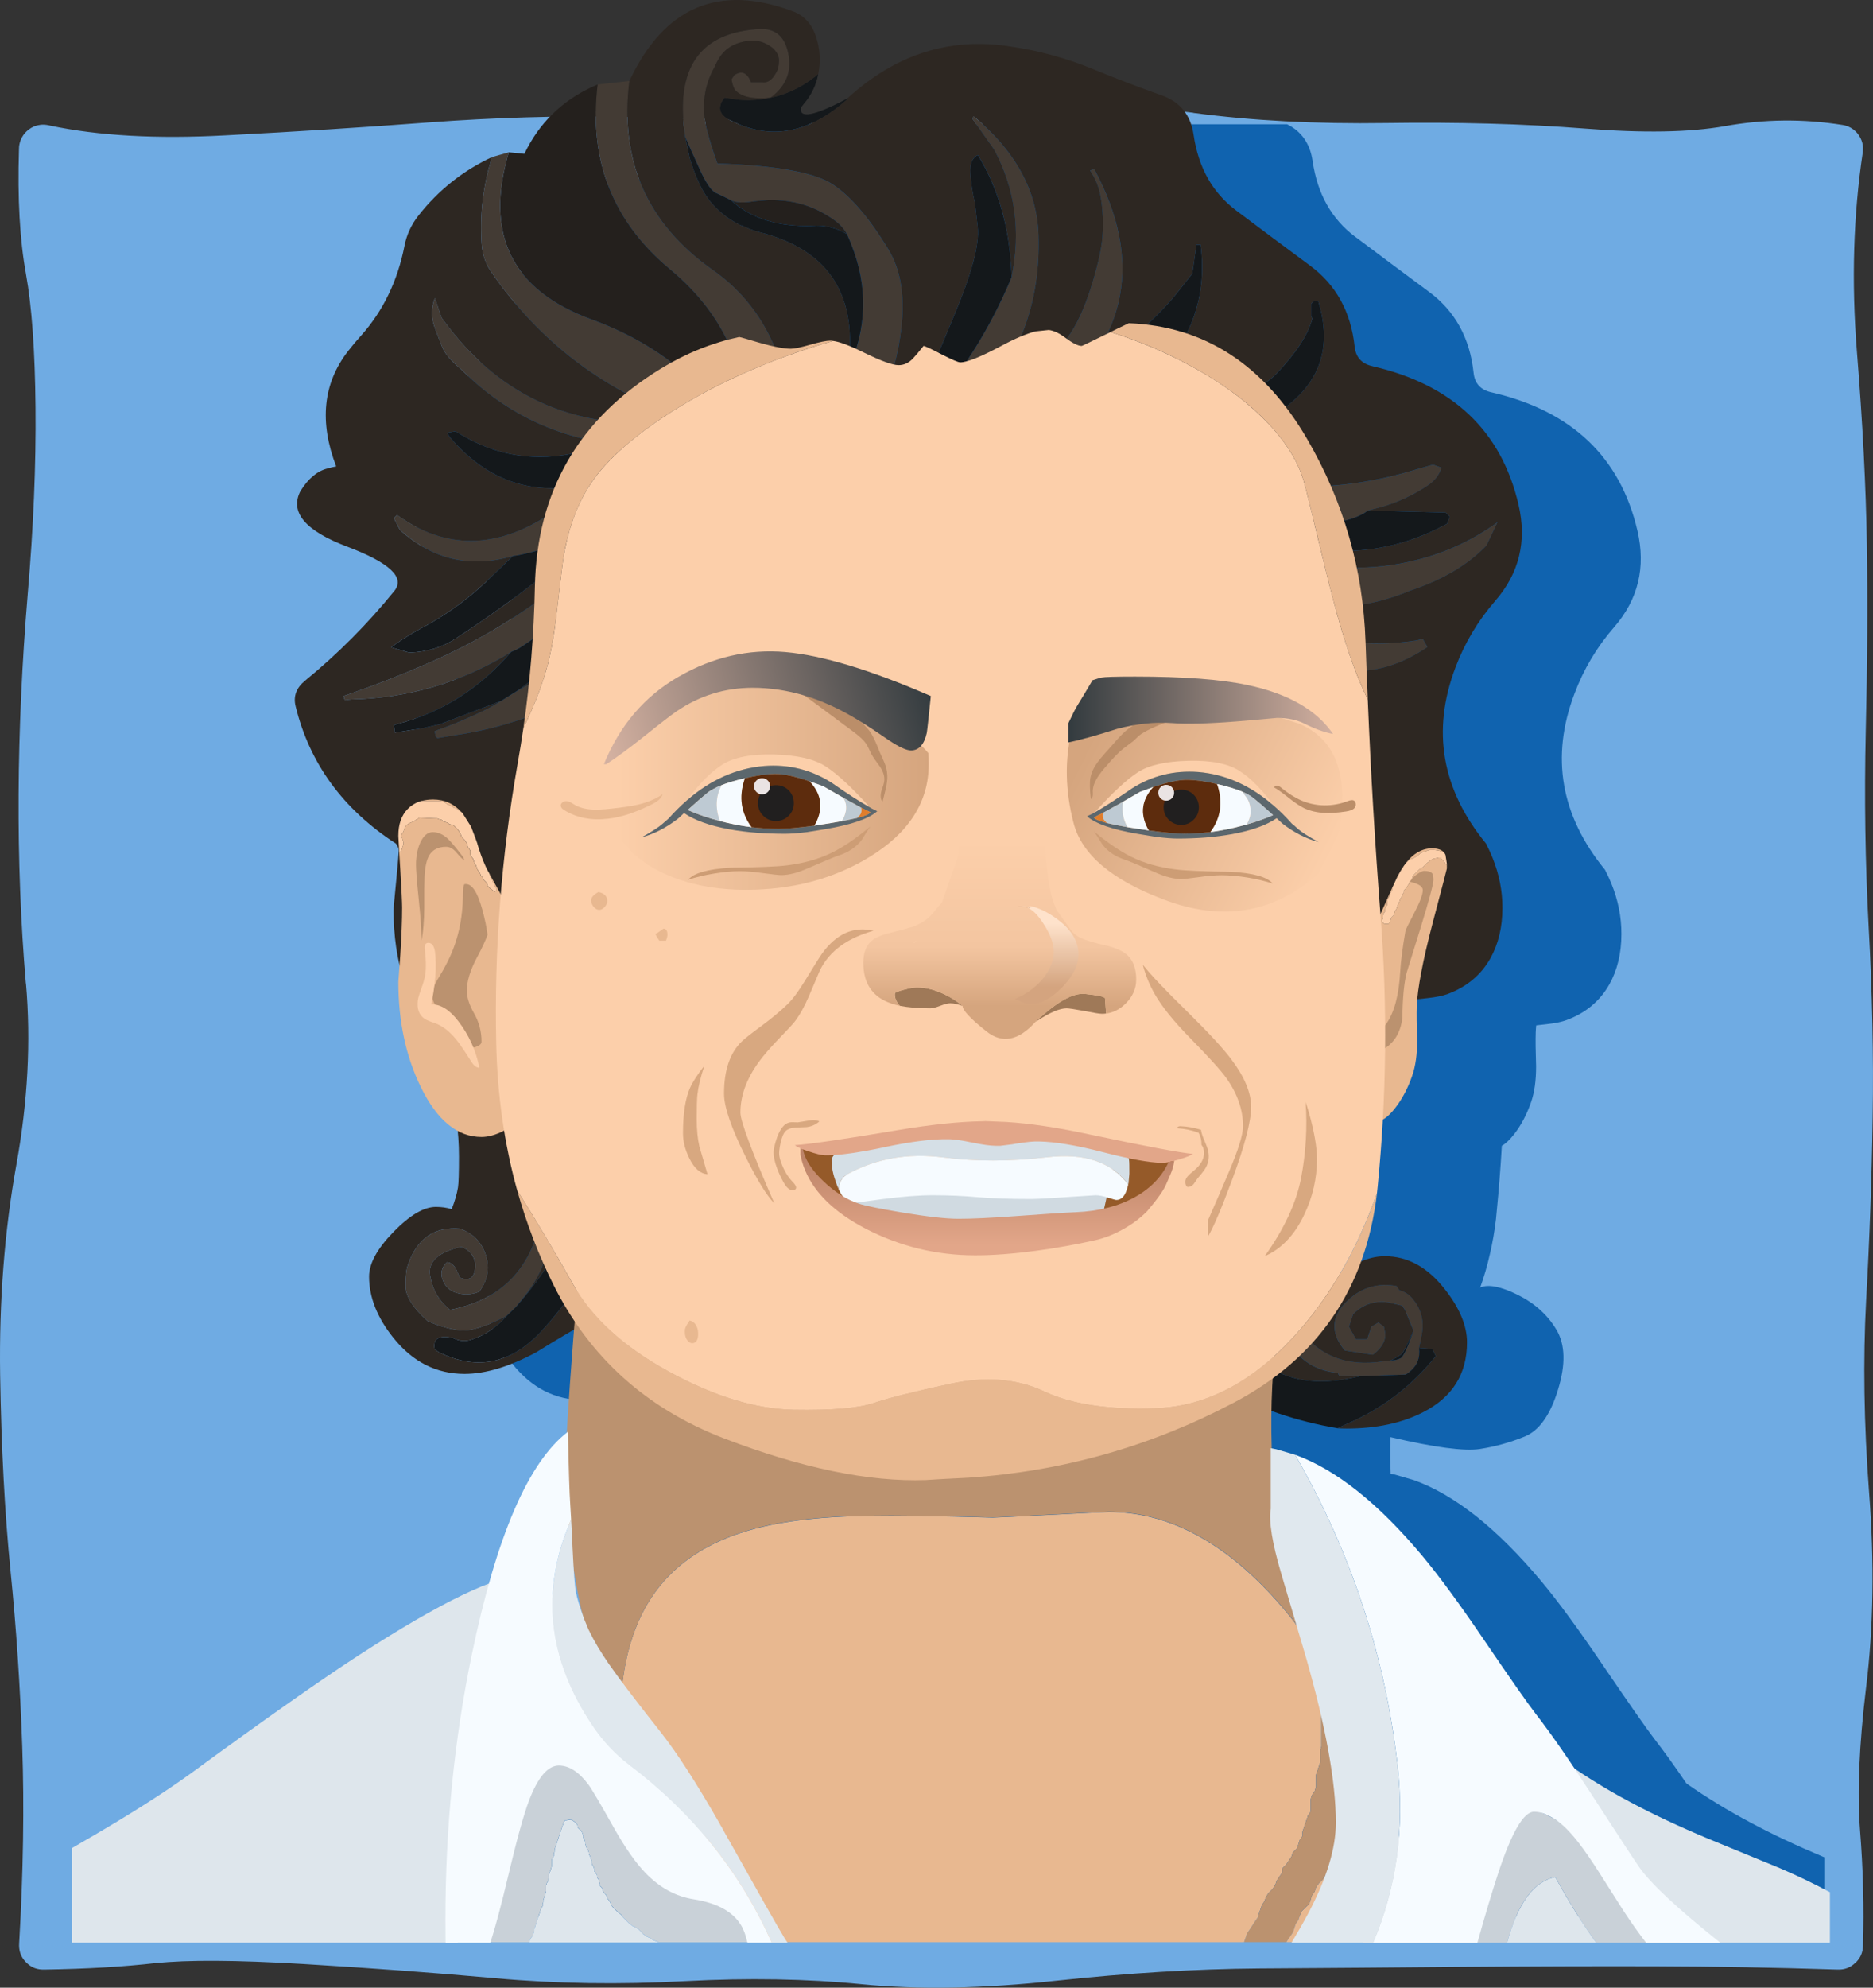 <svg xmlns="http://www.w3.org/2000/svg" xmlns:xlink="http://www.w3.org/1999/xlink" id="Layer_1" viewBox="0 0 1999.96 2121.23"><rect x="0" y="0" width="1999.96" height="2121.23" fill="#333333" stroke="none"/><defs><style>.cls-1{fill:url(#linear-gradient);}.cls-2{fill:#f6fbff;}.cls-3{fill:#eae3e3;}.cls-4{fill:#e8b890;}.cls-5{fill:#fccfaa;}.cls-6{fill:#9f7958;}.cls-7{fill:#bb8e69;}.cls-8{fill:#bb926f;}.cls-9{fill:#333b3f;}.cls-10{fill:#d8a880;}.cls-11{fill:#becad3;}.cls-12{fill:#cd9d75;}.cls-13{fill:#c9d1d8;}.cls-14{fill:#df7d2c;}.cls-15{fill:#d0dae1;}.cls-16{fill:#e2a689;}.cls-17{fill:#e0e8ee;}.cls-18{fill:#d5dfe6;}.cls-19{fill:#dee6ec;}.cls-20{fill:#1063af;}.cls-21{fill:#24201d;}.cls-22{fill:#211f1f;}.cls-23{fill:#433b34;}.cls-24{fill:#14181b;}.cls-25{fill:#955a29;}.cls-26{fill:#6fabe3;}.cls-27{fill:#5d2c0d;}.cls-28{fill:#5c676d;}.cls-29{fill:#2d2722;}.cls-30{fill:url(#linear-gradient-8);}.cls-31{fill:url(#linear-gradient-9);}.cls-32{fill:url(#linear-gradient-3);}.cls-33{fill:url(#linear-gradient-4);}.cls-34{fill:url(#linear-gradient-2);}.cls-35{fill:url(#linear-gradient-6);}.cls-36{fill:url(#linear-gradient-7);}.cls-37{fill:url(#linear-gradient-5);}.cls-38{fill:url(#linear-gradient-10);}</style><linearGradient id="linear-gradient" x1="1594.94" y1="709.61" x2="1594.94" y2="649.53" gradientTransform="translate(-3701.18 3015.8) scale(2.99 -2.99)" gradientUnits="userSpaceOnUse"><stop offset=".02" stop-color="#fccfaa"></stop><stop offset=".65" stop-color="#f3c5a0"></stop><stop offset="1" stop-color="#d5a57e"></stop></linearGradient><linearGradient id="linear-gradient-2" x1="1712.18" y1="701.12" x2="1627.06" y2="744.12" gradientTransform="translate(-3701.18 3015.8) scale(2.99 -2.99)" gradientUnits="userSpaceOnUse"><stop offset="0" stop-color="#fccfaa"></stop><stop offset="1" stop-color="#d5a57e"></stop></linearGradient><linearGradient id="linear-gradient-3" x1="1458.47" y1="728.43" x2="1569.57" y2="728.43" gradientTransform="translate(-3701.18 3015.8) scale(2.99 -2.99)" gradientUnits="userSpaceOnUse"><stop offset="0" stop-color="#fccfaa"></stop><stop offset="1" stop-color="#d5a57e"></stop></linearGradient><linearGradient id="linear-gradient-4" x1="1590.52" y1="563.81" x2="1590.52" y2="595.42" gradientTransform="translate(-3701.18 3015.8) scale(2.99 -2.99)" gradientUnits="userSpaceOnUse"><stop offset=".01" stop-color="#e2a689"></stop><stop offset="1" stop-color="#bd8468"></stop></linearGradient><linearGradient id="linear-gradient-5" x1="1601.22" y1="684.95" x2="1604.32" y2="684.95" gradientTransform="translate(-3701.18 3015.8) scale(2.99 -2.99)" gradientUnits="userSpaceOnUse"><stop offset=".01" stop-color="#d4a47f"></stop><stop offset="1" stop-color="#fee2cb"></stop></linearGradient><linearGradient id="linear-gradient-6" x1="1605.28" y1="684.59" x2="1606.56" y2="684.59" gradientTransform="translate(-3701.18 3015.8) scale(2.99 -2.99)" gradientUnits="userSpaceOnUse"><stop offset=".01" stop-color="#d4a47f"></stop><stop offset="1" stop-color="#fee2cb"></stop></linearGradient><linearGradient id="linear-gradient-7" x1="1604.37" y1="684.59" x2="1605.27" y2="684.59" gradientTransform="translate(-3701.18 3015.8) scale(2.99 -2.99)" gradientUnits="userSpaceOnUse"><stop offset=".01" stop-color="#d4a47f"></stop><stop offset="1" stop-color="#fee2cb"></stop></linearGradient><linearGradient id="linear-gradient-8" x1="1611.67" y1="656.23" x2="1611.67" y2="679" gradientTransform="translate(-3701.18 3015.8) scale(2.99 -2.99)" gradientUnits="userSpaceOnUse"><stop offset=".01" stop-color="#d4a47f"></stop><stop offset="1" stop-color="#fee2cb"></stop></linearGradient><linearGradient id="linear-gradient-9" x1="1619.47" y1="755.32" x2="1713.97" y2="755.32" gradientTransform="translate(-3701.18 3015.8) scale(2.99 -2.99)" gradientUnits="userSpaceOnUse"><stop offset="0" stop-color="#333b3f"></stop><stop offset="1" stop-color="#d3b0a0"></stop></linearGradient><linearGradient id="linear-gradient-10" x1="1569.13" y1="767.72" x2="1456.37" y2="737.52" gradientTransform="translate(-3701.18 3015.8) scale(2.99 -2.99)" gradientUnits="userSpaceOnUse"><stop offset="0" stop-color="#333b3f"></stop><stop offset="1" stop-color="#d3b0a0"></stop></linearGradient></defs><g id="Livello_7"><path class="cls-26" d="M1969.57,133.76c-.64-.1-1.33-.23-2.06-.39-41.98-6.71-83.95-6.28-125.92,1.29-37.36,6.62-87.03,7.48-149.01,2.58-65.37-5.09-136.37-7.07-213.01-5.93-74.4,1.11-142.86-2.5-205.39-10.84v-.13c-65.69-8.69-136.13-8.26-211.33,1.29-71.05,9.21-138.57,12.31-202.56,9.29h0c-65.6-3.01-131.62-5.12-198.04-6.32-66.88-1.13-135,.89-204.36,6.06-68.28,5.2-140.7,9.8-217.26,13.8h0c-73.14,3.97-135.59,.49-187.33-10.45-1.31-.36-2.68-.61-4.13-.77-1.8-.21-3.57-.26-5.29-.13-1.03,.13-2.06,.3-3.1,.52-1.46,.31-2.92,.74-4.39,1.29-2.12,.91-4.15,2.12-6.06,3.61-.6,.51-1.2,1.03-1.81,1.55-1.37,1.28-2.57,2.66-3.61,4.13-.95,1.4-1.77,2.87-2.45,4.39-1.07,2.44-1.76,5.07-2.06,7.87-.08,1.16-.12,2.28-.13,3.35-1.63,52.13,.86,96.34,7.48,132.62v.13c6.22,34.29,9.62,81.68,10.19,142.16,.58,61.6-2.22,128.25-8.39,199.96h0c-6.11,73.4-9.34,144.61-9.68,213.63-.36,69.26,2.22,136.3,7.74,201.12h.13c5.35,61.92,1.96,126.3-10.19,193.12C4.8,1313.48-1.01,1388.31,.14,1467.02c1.22,77.87,4.92,147.67,11.1,209.37,6.13,60.61,10.3,123.09,12.51,187.44,2.2,63.76,1.13,133.46-3.23,209.12-.1,1.14-.15,2.3-.13,3.48,.11,6.45,2.25,11.99,6.45,16.64,.4,.44,.78,.83,1.16,1.16,.09,.13,.17,.22,.26,.26,.95,.96,1.94,1.82,2.97,2.58,1.95,1.43,4.02,2.55,6.19,3.35,2.85,.99,5.86,1.47,9.03,1.42,.25,0,.46,0,.64,0,.19,0,.36,0,.52,0,44.92-.66,84.62-2.98,119.08-6.97v.13c33.13-3.61,85.43-3.31,156.88,.9,73.26,4.41,141.68,9.48,205.26,15.22,65.09,5.88,132.65,6.91,202.68,3.1,67.55-3.57,130.2-2.5,187.98,3.23,60.67,6.06,130.33,4.81,209.01-3.74,75.94-8.17,147.89-12.51,215.84-13.03,68.94-.43,141.23-.99,216.88-1.68,75.77-.6,144.75-.82,206.94-.64,62.04,.18,126.63,1.34,193.78,3.48,.25,0,.47,0,.64,0h.13c7.07,.19,13.18-2.18,18.32-7.1h.13c5.18-4.88,7.89-10.86,8.13-17.93h0c0-.22,0-.44,0-.65,1.22-40.26,.14-81.46-3.23-123.59h0c-3.05-39.9-.9-90.3,6.45-151.19,8.01-64.39,9.08-134.19,3.23-209.38-5.47-72.18-6.5-140.29-3.1-204.34,3.68-65.45,6.01-130.64,6.97-195.57,1.03-65.17-.39-132.68-4.26-202.54-3.69-68.47-4.73-138.26-3.1-209.37,1.73-72.18,2.11-138.67,1.16-199.44-.94-60.95-4.51-129.8-10.71-206.54-5.81-74.06-3.71-144.58,6.32-211.57,.1-.61,.14-1.25,.13-1.94,.57-6.11-1.02-11.74-4.77-16.9-.05-.06-.09-.15-.13-.26-.13-.13-.26-.31-.39-.52-.2-.21-.41-.47-.65-.77-.15-.18-.32-.4-.52-.64-1.12-1.22-2.32-2.34-3.61-3.35-.52-.36-1.08-.75-1.68-1.16-2.33-1.49-4.95-2.61-7.87-3.35Z"></path><path class="cls-20" d="M1447.12,252.75c-25.29-18.95-40.47-45.92-45.55-80.92-2.71-18.48-11.77-31.53-27.19-39.17h-342.25c-.17,.18-.35,.36-.54,.54-35.17,18.59-51.58,21.76-49.22,9.52,1.09-1.45,2.18-2.86,3.26-4.22,1.6-1.9,3.1-3.85,4.49-5.85h-252.09c-22.12,14.72-39.16,34.53-51.13,59.43l-16.59-1.63-17.95,5.17c-31.09,14.51-57.25,35.27-78.46,62.29-7.61,9.79-12.6,20.58-14.96,32.37-7.34,37.54-22.8,69.45-46.37,95.74-4.89,5.53-9.56,11.11-14,16.73-26.56,34.36-30.73,75.34-12.51,122.94-3.08,.54-6.07,1.27-8.97,2.18-6.16,1.45-11.69,4.4-16.59,8.84-2.45,1.99-4.67,4.26-6.66,6.8-2.08,2.72-4.08,5.53-5.98,8.43-11.69,22.58,5.03,42.39,50.17,59.43,45.05,17.04,61.78,32.73,50.17,47.05-28.55,35.36-60.33,67.32-95.32,95.88-9.43,7.62-12.83,16.68-10.2,27.2,14.96,61.2,50.67,110.11,107.15,146.74,1.99,2.9,2.99,5.26,2.99,7.07,0,2.54-.91,13.28-2.72,32.23-1.81,18.95-2.72,29.65-2.72,32.1,0,20.58,2.13,40.07,6.39,58.48-.45,6.07-.91,11.97-1.36,17.68,0,42.16,8.02,79.6,24.07,112.33,11.33,23.12,24.47,38.71,39.43,46.78,.82,8.79,1.22,17.86,1.22,27.2,0,17.5-.36,28.51-1.09,33.05-1.09,6.8-3.31,14.51-6.66,23.12-5.26-1.63-10.88-2.45-16.86-2.45-12.78,0-27.78,8.84-45.01,26.52-17.59,17.95-26.38,33.91-26.38,47.87,0,22.12,8.75,43.97,26.24,65.55,20.49,25.57,45.73,38.35,75.74,38.35,22.39,0,47.95-7.75,76.69-23.26,16.14-9.97,29.51-17.95,40.11-23.93-.27,3.35-.54,6.8-.82,10.33-3.35,43.79-5.62,76.7-6.8,98.73-32.72,25.57-60.6,79.69-83.62,162.38-33,12.51-79.09,37.94-138.28,76.29-42.42,27.65-102.21,69.72-179.35,126.2-28.92,20.85-65.9,44.29-110.95,70.31-5.53,3.26-10.83,6.44-15.91,9.52v44.47H1947.91v-63.1c-30.2-12.69-56.4-25.02-78.59-36.99-23.84-12.6-46.68-26.52-68.53-41.75-12.78-18.77-24.25-34.68-34.4-47.74-8.7-11.33-27.33-37.99-55.88-79.97-25.56-37.72-47.18-67.14-64.86-88.26-46.96-56.12-92.19-92.03-135.7-107.71l-20.53-5.98c-.27,0-.54-.04-.82-.14-1.27-.27-2.49-.5-3.67-.68-.17-4.95-.31-9.89-.41-14.82-.08-8.15-.03-16.26,.14-24.34,47.23,11.02,79.09,15.24,95.59,12.65,16.6-2.59,32.55-7.04,47.86-13.33,15.39-6.28,27.22-22.92,35.49-49.91,8.35-27.02,7.76-48.41-1.77-64.19-9.43-15.76-23.21-28.14-41.34-37.13-18.04-8.89-31.37-11.47-39.98-7.75,4.12-11.37,7.57-23.2,10.33-35.5,2.83-12.02,5-24.49,6.53-37.4,.27-2.45,.5-4.85,.68-7.21,2.36-23.66,4.21-47.37,5.58-71.13,4.17-2.36,8.61-6.57,13.33-12.65,7.34-9.43,13.33-20.81,17.95-34.14,3.54-10.15,5.3-22.76,5.3-37.81-.54-16.5-.68-28.65-.41-36.45,.09-2.36,.27-4.85,.54-7.48,3.08-.36,6.66-.77,10.74-1.22,9.34-1,16.63-2.49,21.89-4.49,20.21-7.53,35.35-20.17,45.42-37.94,8.61-15.32,12.92-33.32,12.92-53.99,0-18.04-3.49-35.72-10.47-53.04-1.81-4.62-4.17-9.75-7.07-15.37-47.32-57.84-58.2-120.45-32.63-187.81,9.79-26.2,23.93-49.91,42.42-71.13,25.65-29.56,33.95-63.83,24.88-102.81-18.31-78.7-70.16-127.93-155.55-147.69-11.78-2.45-18.27-9.47-19.44-21.08-3.99-37.08-19.9-65.87-47.73-86.36-26.29-19.49-52.49-39.03-78.59-58.61M748.36,1747.76c-3.17-9.16-5.26-16.05-6.25-20.67-.73-3.81-1.5-11.6-2.31-23.39,2.36,15.14,5.21,29.83,8.57,44.06Z"></path><g><path class="cls-23" d="M710.76,614.23l-7.47-2.99-5.98,1.5c-1.2,1.3-2.29,2.59-3.29,3.89-38.27,50.94-85.31,91.01-141.12,120.21l-17.94,11.21c-4.19,2.79-8.47,5.33-12.86,7.63-18.74,9.37-38.07,17.54-58,24.52l1.2,5.68,1.79,1.79,17.94-2.99c45.25-6.48,87.75-20.28,127.52-41.42,58.8-31.2,91.54-74.21,98.22-129.03m-164.9,81.49c4.59-1.79,8.87-4.04,12.86-6.73,32.09-21.93,63.89-44.36,95.38-67.28l63.09-59.66c3.79-6.58,6.53-13.36,8.22-20.33,1.69-6.88,2.34-13.96,1.94-21.23l-1.64-4.93c-10.76-10.96-20.73-9.97-29.9,2.99l-.3,4.93c-1.1,1.89-2.34,3.69-3.74,5.38-28.11,32.99-58.65,63.94-91.64,92.85-43.35,34.79-90.65,63.3-141.87,85.52-30.2,13.26-60.7,25.12-91.49,35.58l1.5,4.49c2.19-.5,4.44-.8,6.73-.9,61.39-1.3,118.35-18.19,170.88-50.69m-121.84-146.08l-3.44,3.29,6.43,12.56c35.38,31.9,75.65,41.17,120.79,27.81,3.09-.3,6.13-.8,9.12-1.5,45.05-9.67,84.91-30.65,119.6-62.95,1-1.4,2.09-2.69,3.29-3.89,8.27-8.07,12.41-17.79,12.41-29.16-.2-.4-.4-.7-.6-.9-19.14-10.96-37.17-4.59-54.12,19.14-16.44,11.66-33.14,23.12-50.08,34.39-57.31,37.88-111.77,38.28-163.4,1.2M672.04,86.44l-33.94,3.74c-9.67,80.84,16.2,146.63,77.59,197.36,60.1,49.94,86.81,113.83,80.13,191.68-35.48-65.29-90.3-111.44-164.45-138.45-84.81-31.2-114.17-90.61-88.05-178.22l-17.94,5.08c-9.57,30.5-13.25,61.45-11.06,92.85,.8,10.96,4.09,20.68,9.87,29.16,51.63,75.16,121.39,128.04,209.3,158.64-111.33,15.35-198.63-21.03-261.92-109.15l-7.18-21.08c-3.99,10.47-4.09,20.88-.3,31.25,3.39,9.07,6.13,16.2,8.22,21.38,2.09,5.08,6.53,10.92,13.31,17.49,2.59,2.19,5.43,4.73,8.52,7.62,42.96,42.56,94.23,68.33,153.83,77.3,34.38,13.86,69.02,14.45,103.9,1.79l3.74,5.38,26.91,50.24c.7,1.59,1.45,3.19,2.24,4.78,.4,.6,.85,1.15,1.35,1.64,.7,.9,1.5,1.79,2.39,2.69,.4,.3,.85,.6,1.35,.9,.5,.1,1,.25,1.5,.45,1.5,.5,3.04,1,4.63,1.5,53.52-48.04,62.29-108.95,26.31-182.71-14.25-29.11-34.63-52.98-61.14-71.62-70.16-49.34-99.87-116.57-89.1-201.7m836.29,1299.45c-3.69-4.49-8.37-7.48-14.05-8.97l-2.99-4.49c-19.73-3.59-36.93,1.35-51.58,14.8-18.34,16.95-19.58,34.94-3.74,53.98l29.9,4.49c4.88-3.39,8.62-7.58,11.21-12.56,1.99-3.79,2.54-7.97,1.64-12.56-.3-1.6-.6-3.19-.9-4.79l-5.98-4.49-7.47,4.49-4.48,13.46h-11.96l-7.47-13.46,4.48-13.46c10.66-10.47,23.27-14.6,37.82-12.41,4.78,1.1,9.62,2.24,14.5,3.44l2.99,4.49,9.12,22.13c-6.28,18.04-10.86,27.86-13.75,29.45-2.99,1.6-6.53,2.39-10.61,2.39-2.59,.3-5.18,.6-7.77,.9-40.56,6.28-71.26-6.53-92.09-38.43h-13.45l-2.99,7.48c2.99,4.58,6.03,9.12,9.12,13.61,12.06,17.84,28.95,27.76,50.68,29.75l1.5,2.99,22.42,.45,48.74-1.64c1.2-.9,2.39-1.79,3.59-2.69,8.37-6.48,11.86-15.05,10.46-25.72,1.3-5.38,2.39-10.82,3.29-16.3,2.09-13.56-1.3-25.67-10.17-36.33m-920.16-67.28c7.38-15.15,10.86-31.6,10.46-49.34l-2.99-4.49-8.52,1.05c-3.89,4.58-6.18,10.02-6.88,16.3-6.78,65.59-40.01,104.16-99.71,115.73-11.66-9.37-18.74-21.48-21.23-36.33-2.59-14.85,8.47-25.17,33.19-30.95,8.77,3.39,13.75,9.37,14.95,17.94,.3,14.45-5.18,19.44-16.44,14.95-1.2-2.59-2.34-5.23-3.44-7.92-1.3-2.89-2.99-5.08-5.08-6.58-1.4-1.2-3.14-1.84-5.23-1.94-6.08,5.78-7.47,12.41-4.19,19.89,2.59,6.18,7.08,10.37,13.46,12.56,8.77,2.79,17.24,2.44,25.41-1.05,1.4-2.09,2.69-4.19,3.89-6.28,5.28-9.77,6.43-20.08,3.44-30.95-4.09-14.65-13.5-24.67-28.25-30.05-27.41-2.19-45.85,10.67-55.31,38.58-1.79,4.19-2.69,11.71-2.69,22.58-.1,10.77,7.77,23.28,23.62,37.53,12.06,5.38,23.62,8.67,34.68,9.87,10.96,1.2,27.56-3.94,49.78-15.4l9.72-9.42c2.09-2.79,4.24-5.53,6.43-8.22,17.04-19.94,27.36-42.61,30.95-68.03M1168.38,180.49l-4.49,1.5c5.68,8.37,9.42,17.44,11.21,27.21,2.49,14.25,3.19,28.66,2.09,43.21-.6,7.48-1.94,15.7-4.04,24.67-13.35,55.32-30.85,89.01-52.47,101.07-21.63,11.96-37.37,30.6-47.24,55.92,14.45,12.96,30.8,11.76,49.04-3.59,82.52-70.07,97.82-153.4,45.9-249.99m-129.17-56.67l-.45,3.59,22.72,32.15c22.42,41.86,28.65,87.27,18.69,136.21-23.52,56.72-56.01,107.5-97.47,152.36,1.59,1.5,3.24,2.99,4.93,4.49,11.26,9.47,22.62,9.52,34.08,.15,60.9-54.12,89.95-121.61,87.16-202.45-1.69-47.25-24.92-89.41-69.67-126.49m-242.04-79.99c10.56-1.79,20.13,.9,28.7,8.07,1,1.1,1.94,2.24,2.84,3.44,1.69,2.39,2.69,4.88,2.99,7.48,.1,1.3,.1,2.59,0,3.89,0,1.3-.15,2.59-.45,3.89-.2,1.2-.5,2.44-.9,3.74-4.48,9.97-9.97,14.45-16.45,13.46h-11.96c-4.09-10.37-10.07-12.86-17.94-7.48l-2.99,4.49c1.5,7.38,3.39,11.71,5.68,13.01,7.18,6.18,19.24,8.32,36.18,6.43,17.94-13.46,23.82-30.75,17.64-51.88-4.39-14.95-14.15-22.08-29.3-21.38-64.38,3.59-90.89,41.96-79.53,115.13,3.49,8.17,8.62,19.64,15.4,34.39,6.68,14.75,12.46,23.23,17.34,25.42,4.88,2.19,10.17,4.73,15.85,7.63,5.08,2.79,13.65,3.19,25.71,1.2l1.64-.15c31.69-3.89,59.7,3.09,84.02,20.93,5.48,3.99,9.72,8.77,12.71,14.35,1.59,3.39,3.09,6.88,4.49,10.47,18.34,45.65,17.09,90.86-3.74,135.61-21.13,49.74-47.54,97.59-79.23,143.54l1.49,8.97c.8,.7,1.69,1.15,2.69,1.35,27.91,9.37,49.23-1.74,63.98-33.34l52.92-99.58c21.83-66.19,22.42-116.32,1.79-150.41-20.73-34.19-40.76-57.51-60.1-69.97-19.33-12.56-60.2-19.89-122.59-21.98-4.48-11.96-8.27-24.07-11.36-36.33-5.98-23.92-3.19-46.2,8.37-66.83,2.89-6.68,5.93-11.71,9.12-15.1,5.98-6.58,14.3-10.72,24.97-12.41m576.01,549.48l-14.95,8.97v31.4c27.91,14.45,59.55,18.39,94.93,11.81,17.74-2.89,34.93-7.82,51.58-14.8,35.08-11.56,62.59-27.76,82.52-48.59l11.66-24.67c-26.01,18.84-54.67,32.2-85.96,40.07-48.04,12.26-94.63,10.87-139.78-4.19m17.94,80.74l-8.97,1.5c-1.2,1.89-2.19,3.84-2.99,5.83-2.59,6.18-1.45,10.77,3.44,13.76,46.64,29.21,93.83,27.66,141.57-4.63l-5.08-8.82c-2.49,.9-4.98,1.54-7.47,1.94-40.07,6.08-80.23,2.89-120.5-9.57m83.27-132.77c18.24-5.18,35.28-13.16,51.13-23.92,6.88-4.78,11.41-10.86,13.6-18.24l-8.97-3.29c-7.77,2.19-15.55,4.44-23.32,6.73-55.61,16.55-112.12,20.88-169.53,13.01l-14.95-2.99c-.6-1.2-1.2-2.34-1.79-3.44-2.79-5.48-7.18-8.82-13.16-10.02l-7.48-1.49-8.97,8.97c-.2,1-.35,1.99-.45,2.99-1.89,15.25,2.54,28.06,13.3,38.43,37.47,13.56,76.04,17.19,115.71,10.91,19.24-2.99,32.94-7.68,41.11-14.05h-.15c.1-.1,.2-.15,.3-.15,4.48-1.1,9.02-2.24,13.6-3.44Z"></path><path class="cls-9" d="M765.33,520.34c2.79,.6,8.52,3.99,17.19,10.17l-26.91-50.24-63.39,15.55c0,11.36-4.14,21.08-12.41,29.16-1.2,1.2-2.29,2.49-3.29,3.89l18.99-5.38,.3-4.93c9.17-12.96,19.14-13.96,29.9-2.99l1.64,4.93c13.16-2.29,25.81-2.34,37.97-.15Z"></path><path class="cls-24" d="M782.52,532v-1.5c-8.67-6.18-14.4-9.57-17.19-10.17-12.16-2.19-24.82-2.14-37.97,.15,.4,7.28-.25,14.35-1.94,21.23-1.69,6.98-4.43,13.75-8.22,20.33,32.59,3.39,54.37-6.63,65.33-30.05m-223.8,156.99c-3.99,2.69-8.27,4.93-12.86,6.73-34.19,39.57-75.05,65.29-122.59,77.15-1,.2-1.89,.65-2.69,1.35l1.05,7.63,29-4.63,19.43-4.49,64.88-24.67,17.94-11.21c1.99-1.3,3.94-2.69,5.83-4.19,39.67-29.8,71.46-66.78,95.38-110.94-31.49,22.93-63.29,45.35-95.38,67.28m-109.13-18.39c-11.06,5.98-21.73,12.71-31.99,20.19l19.43,5.68c18.74-.7,35.13-5.63,49.18-14.8,45.55-29.6,89-62.05,130.36-97.34h14.95l-31.39,37.38c32.99-28.91,63.54-59.86,91.64-92.85,1.4-1.69,2.64-3.49,3.74-5.38l-18.99,5.38c-34.68,32.3-74.55,53.28-119.6,62.95-2.99,.7-6.03,1.2-9.12,1.5-9.07,8.77-18.09,17.44-27.06,26.02-21.53,20.53-45.25,37.63-71.16,51.28m36.93-210.37l-8.97,1.5c.9,1.99,2.04,3.84,3.44,5.53,41.76,48.74,93.93,64.34,156.52,46.8,16.94-23.72,34.98-30.1,54.12-19.14,.2,.2,.4,.5,.6,.9l63.39-15.55-3.74-5.38c-34.88,12.66-69.52,12.06-103.9-1.79-58.5,23.03-112.32,18.74-161.46-12.86M789.25,106.47l-15.7-2.24-2.99,4.49c-4.29,8.77-.6,15.6,11.06,20.48,42.16,21.03,83.87,12.71,125.13-24.97l-2.24,1.05c-35.18,18.54-51.58,21.68-49.18,9.42,1.1-1.4,2.19-2.79,3.29-4.19,7.87-9.27,12.91-19.79,15.1-31.55-24.42,20.53-52.57,29.7-84.47,27.51m708.02,1337.73c-.5,.5-1,1-1.5,1.5-1.5,1-2.99,1.99-4.48,2.99-2.09,1.1-4.19,2.14-6.28,3.14,4.09,0,7.62-.8,10.61-2.39,2.89-1.59,7.47-11.41,13.75-29.45-7.18,15.95-11.21,24.02-12.11,24.22m7.47,20.04c-1.2,.9-2.39,1.79-3.59,2.69l-48.74,1.64c-79.63,19.64-129.46-12.91-149.5-97.63l-13.45-7.48c-1,.7-1.79,1.54-2.39,2.54-26.11,43.76-20.83,82.23,15.85,115.43,.6,.3,1.2,.6,1.79,.9,38.77,20.53,79.93,34.49,123.49,41.86,3.09-1.5,6.18-2.94,9.27-4.34,38.07-16.25,69.96-40.47,95.68-72.67l-3.74-7.78-14.2-.9c1.4,10.67-2.09,19.24-10.46,25.72m-829.86-323.55l-13.46-7.48-8.97,2.99c-1.99,4.39-3.14,8.82-3.44,13.31-5.68,95.79-38.42,177.58-98.22,245.36l-9.72,9.42c-.7,.7-1.4,1.45-2.09,2.24-9.57,10.57-21.18,18.19-34.83,22.88-6.98,2.49-13.85,1.94-20.63-1.65-15.05-3.09-21.53,.9-19.43,11.96,1.59,1.5,3.39,2.74,5.38,3.74,40.76,19.74,77.44,11.61,110.03-24.37,69.87-77.05,101.66-169.85,95.38-278.4M1281.99,261.23h-4.48l-4.34,30.8c-11.36,14.45-18.34,23.22-20.93,26.31-13.95,15.85-28.9,30.35-44.85,43.51-37.37,31.1-62.34,67.38-74.9,108.85,6.18,6.98,12.71,7.48,19.58,1.5,22.42-19.54,44.8-38.78,67.12-57.71,49.63-41.77,70.56-92.85,62.79-153.25m-237.85-95.69c-6.08,2.79-8.72,9.42-7.92,19.89,.7,10.47,2.29,20.83,4.78,31.1,.9,7.48,1.89,16.1,2.99,25.87,1.99,18.24-6.38,49.64-25.12,94.2-18.84,44.46-41.81,101.62-68.92,171.5,.7,.8,1.5,.95,2.39,.45,35.38,3.29,58.5-15.3,69.37-55.77-11.46,9.37-22.82,9.32-34.08-.15-1.7-1.5-3.34-2.99-4.93-4.49,41.46-44.85,73.95-95.64,97.47-152.36-1.5-50.34-13.51-93.75-36.03-130.23m-150.1,350.92l9.57,3.59c1.4-.6,2.54-1.45,3.44-2.54,24.72-27.41,38.02-60.95,39.92-100.63l-52.92,99.58m14.8-256.12c-1.4-3.59-2.89-7.08-4.49-10.47-11.66-6.98-24.02-9.92-37.08-8.82-36.58,1.2-65.58-7.97-87.01-27.51-5.68-2.89-10.96-5.43-15.85-7.63-4.88-2.19-10.66-10.67-17.34-25.42-6.78-14.75-11.91-26.22-15.4-34.39l5.08,23.77c4.68,14.75,9.57,26.41,14.65,34.99,9.07,15.45,22.87,27.66,41.41,36.63l-1.35-1.2c5.98,2.99,12.11,5.38,18.39,7.18,75.55,18.64,107.29,68.13,95.23,148.47,20.83-44.76,22.08-89.96,3.74-135.61m398.56,238.78c5.98,1.2,10.37,4.54,13.16,10.02,.6,1.1,1.2,2.24,1.79,3.44l14.95,2.99-13.46-17.94-7.47-2.99-8.97,4.49m237.7,59.81l2.99-7.48-4.48-4.49-82.97-2.09c-8.17,6.38-21.88,11.06-41.11,14.05-39.67,6.28-78.24,2.64-115.71-10.91,19.54,12.76,40.41,22.48,62.64,29.16,62.19,18.84,121.74,12.76,178.65-18.24m-137.54-237.73h-4.49l-2.99,2.99v13.46l1.34,2.09c-4.48,17.14-17.19,36.73-38.12,58.76-22.72,23.62-61.79,30.25-117.21,19.89h-4.48c-2.29,2.39-4.54,4.88-6.73,7.48-7.47,8.87-7.08,16.3,1.2,22.28,30.6,21.93,65.28,23.77,104.05,5.53,63.29-29.7,85.76-73.86,67.42-132.47Z"></path><path class="cls-21" d="M638.11,90.18c-1.69,.7-3.39,1.45-5.08,2.24-33.09,15.15-57.46,39.07-73.1,71.77l-16.59-1.64c-26.11,87.62,3.24,147.03,88.05,178.22,74.15,27.01,128.97,73.16,164.45,138.45,6.68-77.85-20.03-141.74-80.13-191.68-61.39-50.74-87.26-116.52-77.59-197.36m266.25,159.68c-2.99-5.58-7.23-10.37-12.71-14.35-24.32-17.84-52.32-24.82-84.02-20.93l-1.64,.15c-12.06,1.99-20.63,1.59-25.71-1.2,21.43,19.54,50.43,28.71,87.01,27.51,13.06-1.1,25.42,1.84,37.08,8.82Z"></path><path class="cls-29" d="M1465.87,390.86c-11.76-2.49-18.24-9.52-19.43-21.08-3.99-37.08-19.88-65.89-47.69-86.42-26.31-19.44-52.52-38.97-78.64-58.61-25.32-18.94-40.51-45.9-45.6-80.89-3.09-21.03-14.35-35.04-33.79-42.01-24.02-8.47-47.94-17.59-71.76-27.36-28.7-11.96-58.3-20.18-88.8-24.67-65.18-10.67-123.73,7.82-175.66,55.47l2.24-1.05c-41.26,37.68-82.97,46-125.13,24.97-11.66-4.88-15.35-11.71-11.06-20.48l2.99-4.49,15.7,2.24c31.89,2.19,60.05-6.98,84.47-27.51,2.79-13.76,1.89-27.31-2.69-40.67-4.49-13.16-12.81-21.98-24.97-26.46-78.93-29.21-136.94-4.34-174.01,74.61-10.76,85.12,18.94,152.36,89.1,201.7,26.51,18.64,46.89,42.51,61.14,71.62,35.98,73.76,27.21,134.67-26.31,182.71-1.59-.5-3.14-1-4.63-1.5-.5-.2-1-.35-1.5-.45-.5-.3-.95-.6-1.35-.9-.9-.9-1.69-1.79-2.39-2.69-.5-.5-.95-1.05-1.35-1.64-.8-1.59-1.54-3.19-2.24-4.78v1.5c-10.96,23.42-32.74,33.44-65.33,30.05l-63.09,59.66c-23.92,44.16-55.71,81.14-95.38,110.94-1.89,1.5-3.84,2.89-5.83,4.19,55.81-29.21,102.85-69.28,141.12-120.21,1-1.3,2.09-2.59,3.29-3.89l5.98-1.5,7.47,2.99c-6.68,54.82-39.42,97.83-98.22,129.03-39.77,21.13-82.27,34.94-127.52,41.42l-17.94,2.99-1.79-1.79-1.2-5.68c19.93-6.98,39.27-15.15,58-24.52,4.39-2.29,8.67-4.83,12.86-7.63l-64.88,24.67-19.43,4.49-29,4.63-1.05-7.63c.8-.7,1.69-1.15,2.69-1.35,47.54-11.86,88.4-37.58,122.59-77.15-52.52,32.5-109.48,49.39-170.88,50.69-2.29,.1-4.53,.4-6.73,.9l-1.5-4.49c30.8-10.47,61.29-22.33,91.49-35.58,51.23-22.23,98.52-50.74,141.87-85.52l31.39-37.38h-14.95c-41.36,35.29-84.81,67.73-130.36,97.34-14.05,9.17-30.45,14.1-49.18,14.8l-19.43-5.68c10.27-7.48,20.93-14.2,31.99-20.19,25.91-13.66,49.63-30.75,71.16-51.28,8.97-8.57,17.99-17.24,27.06-26.02-45.15,13.36-85.41,4.09-120.79-27.81l-6.43-12.56,3.44-3.29c51.63,37.08,106.09,36.68,163.4-1.2,16.94-11.26,33.64-22.73,50.08-34.39-62.59,17.54-114.76,1.94-156.52-46.8-1.39-1.69-2.54-3.54-3.44-5.53l8.97-1.5c49.13,31.6,102.95,35.88,161.46,12.86-59.6-8.97-110.88-34.74-153.83-77.3-3.09-2.89-5.93-5.43-8.52-7.62-6.78-6.58-11.21-12.41-13.31-17.49-2.09-5.18-4.83-12.31-8.22-21.38-3.79-10.37-3.69-20.78,.3-31.25l7.18,21.08c63.29,88.12,150.59,124.5,261.92,109.15-87.91-30.6-157.67-83.48-209.3-158.64-5.78-8.47-9.07-18.19-9.87-29.16-2.19-31.4,1.5-62.35,11.06-92.85-31.09,14.55-57.26,35.34-78.49,62.35-7.67,9.77-12.66,20.53-14.95,32.3-7.38,37.58-22.82,69.53-46.34,95.84-4.98,5.48-9.67,11.06-14.05,16.75-26.61,34.29-30.8,75.26-12.56,122.9-3.09,.5-6.08,1.2-8.97,2.09-6.18,1.5-11.71,4.49-16.59,8.97-2.39,1.99-4.58,4.24-6.58,6.73-2.09,2.69-4.09,5.48-5.98,8.37-11.76,22.63,4.93,42.46,50.08,59.51,45.05,17.05,61.79,32.74,50.23,47.1-28.6,35.29-60.4,67.23-95.38,95.84-9.37,7.58-12.76,16.65-10.17,27.21,14.95,61.2,50.68,110.09,107.19,146.68,1.99,2.89,2.99,5.28,2.99,7.18,0,2.49-.9,13.21-2.69,32.15-1.89,18.94-2.84,29.65-2.84,32.15,0,26.91,3.64,51.93,10.91,75.06,4.39,13.86,12.41,32.59,24.07,56.22,11.56,23.52,19.53,42.21,23.92,56.07,7.28,23.12,10.91,48.14,10.91,75.06,0,17.54-.35,28.56-1.05,33.04-1.1,6.88-3.34,14.6-6.73,23.17-5.28-1.59-10.91-2.39-16.89-2.39-12.76,0-27.76,8.82-45,26.46-17.54,17.94-26.31,33.89-26.31,47.84,0,22.13,8.72,44.01,26.16,65.64,20.53,25.52,45.8,38.28,75.8,38.28,22.42,0,47.99-7.73,76.69-23.17,21.63-13.36,38.27-23.23,49.93-29.61,12.46-15.95,41.51-27.91,87.16-35.88,41.06-7.18,92.29-10.76,153.68-10.76,84.91,0,160.66,8.22,227.24,24.67,49.23,12.16,97.67,30.25,145.31,54.27,11.76,5.88,29.8,15.5,54.12,28.86,4.48,2.39,8.72,4.69,12.71,6.88-36.68-33.19-41.96-71.67-15.85-115.43,.6-1,1.4-1.84,2.39-2.54l13.45,7.48c20.03,84.73,69.87,117.27,149.5,97.63l-22.42-.45-1.5-2.99c-21.73-1.99-38.62-11.91-50.68-29.75-3.09-4.49-6.13-9.02-9.12-13.61l2.99-7.48h13.45c20.83,31.9,51.53,44.71,92.09,38.43,2.59-.3,5.18-.6,7.77-.9,2.09-1,4.19-2.04,6.28-3.14,1.49-1,2.99-1.99,4.48-2.99,.5-.5,1-1,1.5-1.5,.9-.2,4.93-8.27,12.11-24.22l-9.12-22.13-2.99-4.49c-4.88-1.2-9.72-2.34-14.5-3.44-14.55-2.19-27.16,1.94-37.82,12.41l-4.48,13.46,7.47,13.46h11.96l4.48-13.46,7.47-4.49,5.98,4.49c.3,1.59,.6,3.19,.9,4.79,.9,4.59,.35,8.77-1.64,12.56-2.59,4.98-6.33,9.17-11.21,12.56l-29.9-4.49c-15.85-19.04-14.6-37.03,3.74-53.98,14.65-13.46,31.84-18.39,51.58-14.8l2.99,4.49c5.68,1.5,10.37,4.49,14.05,8.97,8.87,10.67,12.26,22.78,10.17,36.33-.9,5.48-1.99,10.91-3.29,16.3l14.2,.9,3.74,7.78c-25.71,32.2-57.61,56.42-95.68,72.67-3.09,1.39-6.18,2.84-9.27,4.34,3.19,.2,6.43,.3,9.72,.3,31.79,0,59.05-5.83,81.78-17.49,31.2-15.95,46.79-40.77,46.79-74.46,0-17.74-7.87-36.63-23.62-56.67-18.34-23.52-39.72-35.29-64.13-35.29-14.75,0-30.4,6.03-46.94,18.09-9.47,6.88-17.49,14.3-24.07,22.28-8.97-22.03-13.46-48.19-13.46-78.5,0-35.88,5.68-72.71,17.04-110.49,11.16-37.08,25.91-69.13,44.25-96.14,10.27-15.05,25.17-24.32,44.7-27.81,2.49-.5,10.42-1.45,23.77-2.84,9.37-1,16.69-2.49,21.98-4.49,20.23-7.58,35.38-20.23,45.45-37.98,8.57-15.35,12.86-33.34,12.86-53.98,0-18.04-3.49-35.73-10.46-53.08-1.79-4.58-4.14-9.72-7.03-15.4-47.34-57.81-58.25-120.41-32.74-187.79,9.87-26.21,24.02-49.94,42.46-71.17,25.71-29.5,34.04-63.74,24.96-102.72-18.34-78.75-70.21-127.99-155.63-147.72m-62.79-69.67h4.49c18.34,58.61-4.14,102.77-67.42,132.47-38.77,18.24-73.45,16.4-104.05-5.53-8.27-5.98-8.67-13.41-1.2-22.28,2.19-2.59,4.44-5.08,6.73-7.48h4.48c55.41,10.37,94.48,3.74,117.21-19.89,20.93-22.03,33.64-41.62,38.12-58.76l-1.34-2.09v-13.46l2.99-2.99m122.44,196.17c-15.85,10.77-32.89,18.74-51.13,23.92-4.58,1.2-9.12,2.34-13.6,3.44-.1,0-.2,.05-.3,.15h.15l82.97,2.09,4.48,4.49-2.99,7.48c-56.91,31-116.46,37.08-178.65,18.24-22.23-6.68-43.11-16.4-62.64-29.16-10.76-10.37-15.2-23.18-13.3-38.43,.1-1,.25-1.99,.45-2.99l8.97-8.97,7.48,1.49,8.97-4.49,7.47,2.99,13.46,17.94c57.41,7.87,113.92,3.54,169.53-13.01,7.77-2.29,15.55-4.54,23.32-6.73l8.97,3.29c-2.19,7.38-6.73,13.46-13.6,18.24m-143.37,158.19l8.97-1.5c40.27,12.46,80.43,15.65,120.5,9.57,2.49-.4,4.98-1.05,7.47-1.94l5.08,8.82c-47.74,32.29-94.93,33.84-141.57,4.63-4.88-2.99-6.03-7.58-3.44-13.76,.8-1.99,1.79-3.94,2.99-5.83m-23.92-73.26l14.95-8.97c45.15,15.05,91.74,16.45,139.78,4.19,31.29-7.87,59.95-21.23,85.96-40.07l-11.66,24.67c-19.93,20.83-47.44,37.03-82.52,48.59-16.64,6.98-33.84,11.91-51.58,14.8-35.38,6.58-67.02,2.64-94.93-11.81v-31.4M825.88,51.9c-8.57-7.18-18.14-9.87-28.7-8.07-10.66,1.69-18.99,5.83-24.97,12.41-3.19,3.39-6.23,8.42-9.12,15.1-11.56,20.63-14.35,42.91-8.37,66.83,3.09,12.26,6.88,24.37,11.36,36.33,62.39,2.09,103.25,9.42,122.59,21.98,19.33,12.46,39.37,35.78,60.1,69.97,20.63,34.09,20.03,84.23-1.79,150.41-1.89,39.67-15.2,73.21-39.92,100.63-.9,1.1-2.04,1.94-3.44,2.54l-9.57-3.59c-14.75,31.6-36.08,42.71-63.98,33.34-1-.2-1.89-.65-2.69-1.35l-1.49-8.97c31.69-45.95,58.1-93.8,79.23-143.54,12.06-80.34-19.68-129.83-95.23-148.47-6.28-1.79-12.41-4.19-18.39-7.18l1.35,1.2c-18.54-8.97-32.34-21.18-41.41-36.63-5.08-8.57-9.97-20.23-14.65-34.99l-5.08-23.77c-11.36-73.16,15.15-111.54,79.53-115.13,15.15-.7,24.92,6.43,29.3,21.38,6.18,21.13,.3,38.43-17.64,51.88-16.94,1.89-29-.25-36.18-6.43-2.29-1.3-4.19-5.63-5.68-13.01l2.99-4.49c7.87-5.38,13.85-2.89,17.94,7.48h11.96c6.48,1,11.96-3.49,16.45-13.46,.4-1.3,.7-2.54,.9-3.74,.3-1.3,.45-2.59,.45-3.89,.1-1.3,.1-2.59,0-3.89-.3-2.59-1.3-5.08-2.99-7.48-.9-1.2-1.84-2.34-2.84-3.44m212.88,75.51l.45-3.59c44.75,37.08,67.97,79.24,69.67,126.49,2.79,80.84-26.26,148.32-87.16,202.45-10.86,40.47-33.99,59.06-69.37,55.77-.9,.5-1.69,.35-2.39-.45,27.11-69.87,50.08-127.04,68.92-171.5,18.74-44.56,27.11-75.96,25.12-94.2-1.1-9.77-2.09-18.39-2.99-25.87-2.49-10.27-4.09-20.63-4.78-31.1-.8-10.47,1.84-17.09,7.92-19.89,22.52,36.48,34.53,79.89,36.03,130.23,9.97-48.94,3.74-94.35-18.69-136.21l-22.72-32.15m238.75,133.82h4.48c7.77,60.4-13.16,111.49-62.79,153.25-22.32,18.94-44.7,38.18-67.12,57.71-6.88,5.98-13.4,5.48-19.58-1.5,12.56-41.47,37.52-77.75,74.9-108.85,15.95-13.16,30.9-27.66,44.85-43.51,2.59-3.09,9.57-11.86,20.93-26.31l4.34-30.8m-113.62-79.24l4.49-1.5c51.92,96.59,36.63,179.92-45.9,249.99-18.24,15.35-34.58,16.55-49.04,3.59,9.87-25.32,25.61-43.96,47.24-55.92,21.63-12.06,39.12-45.75,52.47-101.07,2.09-8.97,3.44-17.19,4.04-24.67,1.1-14.55,.4-28.96-2.09-43.21-1.79-9.77-5.53-18.84-11.21-27.21M598.64,1269.27c.4,17.74-3.09,34.19-10.46,49.34-3.59,25.42-13.9,48.09-30.95,68.03-2.19,2.69-4.34,5.43-6.43,8.22,59.8-67.78,92.54-149.57,98.22-245.36,.3-4.49,1.44-8.92,3.44-13.31l8.97-2.99,13.46,7.48c6.28,108.55-25.51,201.35-95.38,278.4-32.59,35.98-69.27,44.11-110.03,24.37-1.99-1-3.79-2.24-5.38-3.74-2.09-11.06,4.39-15.05,19.43-11.96,6.78,3.59,13.65,4.14,20.63,1.65,13.65-4.69,25.27-12.31,34.83-22.88,.7-.8,1.4-1.54,2.09-2.24-22.22,11.46-38.82,16.6-49.78,15.4-11.06-1.2-22.62-4.49-34.68-9.87-15.85-14.25-23.72-26.76-23.62-37.53,0-10.87,.9-18.39,2.69-22.58,9.47-27.91,27.91-40.77,55.31-38.58,14.75,5.38,24.17,15.4,28.25,30.05,2.99,10.87,1.84,21.18-3.44,30.95-1.2,2.09-2.49,4.19-3.89,6.28-8.17,3.49-16.64,3.84-25.41,1.05-6.38-2.19-10.86-6.38-13.46-12.56-3.29-7.48-1.89-14.1,4.19-19.89,2.09,.1,3.84,.75,5.23,1.94,2.09,1.5,3.79,3.69,5.08,6.58,1.1,2.69,2.24,5.33,3.44,7.92,11.26,4.49,16.74-.5,16.44-14.95-1.2-8.57-6.18-14.55-14.95-17.94-24.72,5.78-35.78,16.1-33.19,30.95,2.49,14.85,9.57,26.96,21.23,36.33,59.7-11.56,92.94-50.14,99.71-115.73,.7-6.28,2.99-11.71,6.88-16.3l8.52-1.05,2.99,4.49Z"></path></g><g><path class="cls-4" d="M1451.22,1900.23c-1.1-5.08-2.44-10.27-4.04-15.55v16.75c-.5,1.4-1,2.84-1.5,4.34-.5,1.4-.95,2.84-1.35,4.34v4.34c-.5,.7-1,1.4-1.49,2.09v.15c-.3,.3-.55,.65-.75,1.05l-.75,1.05v13.01c-.5,1.4-.95,2.84-1.35,4.34-.5,1.4-1,2.84-1.5,4.34-.1,.2-.25,.4-.45,.6v.15c-.3,.4-.6,.85-.9,1.35l-.9,1.5c-.2,.2-.4,.45-.6,.75v4.34c-.5,1.39-1,2.84-1.5,4.34-.5,1.39-1,2.84-1.5,4.33-.5,1.4-.95,2.84-1.35,4.34v4.34c-.5,1.4-1,2.84-1.49,4.34-.5,1.39-1,2.84-1.5,4.34-.5,1.39-.95,2.84-1.34,4.34-1,1.49-1.99,2.94-2.99,4.34-.5,1.5-.95,2.94-1.35,4.34-1,1.49-1.99,2.94-2.99,4.34-.5,1.5-.95,2.94-1.35,4.34-1,1.5-1.99,2.94-2.99,4.34-.9,1.49-1.84,2.94-2.84,4.34-.4,.4-.8,.85-1.2,1.35-1.1,1-2.14,1.99-3.14,2.99-1,1.5-1.99,2.94-2.99,4.34-.4,1.5-.85,2.94-1.34,4.34-1,1.5-1.99,2.94-2.99,4.34-.4,1.5-.85,2.94-1.35,4.34l-.15,.45c-.1,.3-.15,.55-.15,.75l-.15,.15c-.3,1-.65,1.99-1.05,2.99-.5,.6-1.05,1.2-1.64,1.79-.9,.8-1.79,1.64-2.69,2.54-1.4,1.5-2.84,2.94-4.33,4.34-.5,1.5-1,2.94-1.5,4.34-.4,1.5-.85,2.94-1.35,4.34-1,1.5-1.99,2.94-2.99,4.34-.4,1.5-.85,2.94-1.34,4.34-.5,1.5-1,2.94-1.5,4.34-1,1.5-1.94,2.94-2.84,4.34-1,1.5-1.99,2.94-2.99,4.34-.39,.66-.79,1.31-1.2,1.94h71.31c9.07-32.97,13.6-64.97,13.6-95.99,0-28.81-2.44-54.22-7.33-76.25m-63.09-161.33c-11.36-15.45-23.72-30.05-37.08-43.81-52.82-54.42-108.58-81.64-167.29-81.64-2.49,0-23.07,1-61.74,2.99-38.77,1.99-59.4,2.99-61.89,2.99-58.4-1.7-103-2.29-133.8-1.79-54.32,.7-98.47,6.43-132.45,17.2-44.15,13.95-77.04,37.48-98.67,70.57-10.66,16.35-18.74,35.19-24.22,56.52-3.59,13.86-6.08,28.81-7.48,44.86-1.3,5.68-2.54,9.67-3.74,11.96v7.48c.8,1.6,9.22,18.04,25.26,49.34,15.95,31.2,47.19,82.63,93.74,154.3,9.8,15.07,19.42,29.28,28.85,42.61h520.85c.05-.15,.1-.3,.15-.45,.1-.2,.15-.35,.15-.45l.45-1.34c.3-.9,.6-1.75,.9-2.54,.4-1.5,.85-2.94,1.34-4.34,1-1.5,1.99-2.94,2.99-4.34,.9-1.5,1.84-2.94,2.84-4.34,.6-.9,1.15-1.74,1.64-2.54l1.2-1.79c1-1.5,1.99-2.94,2.99-4.34,0-.2,.05-.35,.15-.45l.75-2.24c.1-.5,.25-1.05,.45-1.64,.5-1.5,1-2.94,1.5-4.34,.5-1.5,1-2.94,1.5-4.34,.9-1.5,1.84-2.94,2.84-4.34,.5-1.5,1-2.94,1.5-4.34,.9-1.5,1.84-2.94,2.84-4.34,1.39-1.5,2.84-2.94,4.33-4.34,1-1.5,1.94-2.94,2.84-4.34,.5-1.5,1-2.94,1.49-4.34,1-1.5,1.94-2.94,2.84-4.34,1-1.5,1.99-2.94,2.99-4.34v-4.34c1.4-1.5,2.84-2.94,4.33-4.34,.9-1.49,1.84-2.94,2.84-4.33,.9-1.3,1.74-2.54,2.54-3.74,.1-.2,.2-.4,.3-.6,.1-.2,.15-.35,.15-.45,.5-1.3,.95-2.59,1.35-3.89,.4-.4,.8-.75,1.2-1.05,1.1-1.1,2.14-2.19,3.14-3.29,.5-1.49,1-2.94,1.5-4.34,.5-1.49,.95-2.94,1.35-4.34,1-1.49,1.99-2.94,2.99-4.34v-4.34c.4-1.3,.8-2.54,1.2-3.74,.1-.2,.15-.4,.15-.6,.5-1.49,1-2.94,1.5-4.34,.5-1.5,1-2.94,1.5-4.34,.2-.6,.4-1.15,.6-1.64,0-.2,.05-.35,.15-.45,0-.2,.05-.35,.15-.45,.1-.6,.25-1.2,.45-1.79h.15v-.15c.3-.5,.65-1,1.05-1.5l1.79-2.69v-13.16c.5-1.39,.95-2.84,1.35-4.33,.7-1,1.4-1.99,2.09-2.99,.3-.4,.6-.85,.9-1.35,.5-1.39,.95-2.84,1.34-4.34v-13.01c.5-1.4,1-2.84,1.5-4.34,.2-.5,.4-.95,.6-1.35v-.15c.1-.6,.25-1.15,.45-1.64l.45-1.2c.5-1.39,1-2.84,1.5-4.34v-13.01c.4-1.4,.85-2.84,1.35-4.34v-64.74c-1.1-2.39-2.09-4.63-2.99-6.73-7.57-17.54-14.2-35.34-19.88-53.38Z"></path><path class="cls-8" d="M1411.01,1799.01v64.74c-.5,1.5-.95,2.94-1.35,4.34v13.01c-.5,1.5-1,2.94-1.5,4.34l-.45,1.2c-.2,.5-.35,1.05-.45,1.64v.15c-.2,.4-.4,.85-.6,1.35-.5,1.5-1,2.94-1.5,4.34v13.01c-.4,1.5-.85,2.94-1.34,4.34-.3,.5-.6,.95-.9,1.35-.7,1-1.4,1.99-2.09,2.99-.4,1.5-.85,2.94-1.35,4.33v13.16l-1.79,2.69c-.4,.5-.75,1-1.05,1.5v.15h-.15c-.2,.6-.35,1.2-.45,1.79-.1,.1-.15,.25-.15,.45-.1,.1-.15,.25-.15,.45-.2,.5-.4,1.05-.6,1.64-.5,1.4-1,2.84-1.5,4.34-.5,1.4-1,2.84-1.5,4.34,0,.2-.05,.4-.15,.6-.4,1.2-.8,2.44-1.2,3.74v4.34c-1,1.4-1.99,2.84-2.99,4.34-.4,1.4-.85,2.84-1.35,4.34-.5,1.4-1,2.84-1.5,4.34-1,1.1-2.04,2.19-3.14,3.29-.4,.3-.8,.65-1.2,1.05-.4,1.3-.85,2.59-1.35,3.89,0,.1-.05,.25-.15,.45-.1,.2-.2,.4-.3,.6-.8,1.2-1.64,2.44-2.54,3.74-1,1.4-1.94,2.84-2.84,4.33-1.49,1.4-2.94,2.84-4.33,4.34v4.34c-1,1.4-1.99,2.84-2.99,4.34-.9,1.4-1.84,2.84-2.84,4.34-.5,1.4-1,2.84-1.49,4.34-.9,1.4-1.84,2.84-2.84,4.34-1.5,1.39-2.94,2.84-4.33,4.34-1,1.4-1.94,2.84-2.84,4.34-.5,1.4-1,2.84-1.5,4.34-1,1.39-1.94,2.84-2.84,4.34-.5,1.39-1,2.84-1.5,4.34-.5,1.39-1,2.84-1.5,4.34-.2,.6-.35,1.15-.45,1.64l-.75,2.24c-.1,.1-.15,.25-.15,.45-1,1.39-1.99,2.84-2.99,4.34l-1.2,1.79c-.5,.8-1.05,1.64-1.64,2.54-1,1.4-1.94,2.84-2.84,4.34-1,1.39-1.99,2.84-2.99,4.34-.5,1.4-.95,2.84-1.34,4.34-.3,.8-.6,1.64-.9,2.54l-.45,1.34c0,.1-.05,.25-.15,.45-.05,.15-.1,.3-.15,.45h45.15c.4-.64,.8-1.29,1.2-1.94,1-1.4,1.99-2.84,2.99-4.34,.9-1.39,1.84-2.84,2.84-4.34,.5-1.4,1-2.84,1.5-4.34,.5-1.4,.95-2.84,1.34-4.34,1-1.39,1.99-2.84,2.99-4.34,.5-1.39,.95-2.84,1.35-4.34,.5-1.39,1-2.84,1.5-4.34,1.49-1.39,2.94-2.84,4.33-4.34,.9-.9,1.79-1.74,2.69-2.54,.6-.6,1.15-1.2,1.64-1.79,.4-1,.75-1.99,1.05-2.99l.15-.15c0-.2,.05-.45,.15-.75l.15-.45c.5-1.4,.95-2.84,1.35-4.34,1-1.39,1.99-2.84,2.99-4.34,.5-1.4,.95-2.84,1.34-4.34,1-1.39,1.99-2.84,2.99-4.34,1-1,2.04-1.99,3.14-2.99,.4-.5,.8-.95,1.2-1.35,1-1.4,1.94-2.84,2.84-4.34,1-1.4,1.99-2.84,2.99-4.34,.4-1.4,.85-2.84,1.35-4.34,1-1.4,1.99-2.84,2.99-4.34,.4-1.4,.85-2.84,1.35-4.34,1-1.4,1.99-2.84,2.99-4.34,.4-1.5,.85-2.94,1.34-4.34,.5-1.5,1-2.94,1.5-4.34,.5-1.5,1-2.94,1.49-4.34v-4.34c.4-1.5,.85-2.94,1.35-4.34,.5-1.5,1-2.94,1.5-4.33,.5-1.5,1-2.94,1.5-4.34v-4.34c.2-.3,.4-.55,.6-.75l.9-1.5c.3-.5,.6-.95,.9-1.35v-.15c.2-.2,.35-.4,.45-.6,.5-1.5,1-2.94,1.5-4.34,.4-1.5,.85-2.94,1.35-4.34v-13.01l.75-1.05c.2-.4,.45-.75,.75-1.05v-.15c.5-.7,1-1.4,1.49-2.09v-4.34c.4-1.49,.85-2.94,1.35-4.34,.5-1.5,1-2.94,1.5-4.34v-16.75c-.3-1-.6-1.99-.9-2.99-3.49-11.56-8.02-23.57-13.6-36.03-8.97-18.84-16.2-34.39-21.68-46.65m-50.08-203.94c-3.99-44.95-4.49-88.91-1.5-131.88,2.59-35.88-6.38-77.6-26.91-125.15-20.53-47.75-49.13-92.95-85.81-135.61-39.57-45.95-82.87-82.23-129.91-108.85-52.62-29.7-105.54-44.56-158.77-44.56-37.08,0-73.95,4.98-110.63,14.95-37.37,10.17-71.36,24.67-101.96,43.51-68.77,42.26-108.14,96.69-118.1,163.27-4.38,30-9.47,82.88-15.25,158.64-5.28,69.18-7.92,111.09-7.92,125.74,0,92.5,13.01,170.75,39.02,234.74,4.88,12.06,10.41,24.17,16.59,36.33v-7.48c1.2-2.29,2.44-6.28,3.74-11.96,1.4-16.05,3.89-31,7.48-44.86,5.48-21.33,13.55-40.17,24.22-56.52,21.63-33.09,54.52-56.62,98.67-70.57,33.99-10.77,78.14-16.5,132.45-17.2,30.8-.5,75.4,.1,133.8,1.79,2.49,0,23.12-1,61.89-2.99,38.67-1.99,59.25-2.99,61.74-2.99,58.7,0,114.46,27.21,167.29,81.64,13.35,13.76,25.71,28.36,37.08,43.81-1.99-6.28-3.84-12.56-5.53-18.84-10.37-37.68-17.59-79.34-21.68-125Z"></path></g><g><path class="cls-19" d="M1609.28,2073.27h95.13c-14.66-20.37-29.24-43.74-43.75-70.13-22.99,4.78-40.12,28.16-51.39,70.13m214.57-111.09c-31.63-13.27-58.95-26.08-81.94-38.42-56.63-29.93-107.79-67.43-153.46-112.48-.46-1.23-.93-2.47-1.39-3.7-7.25-22.06-15.35-35.26-24.3-39.58-11.11,26.23-28.47,73.06-52.08,140.49,110.18-3.39,198.29,43.2,264.34,139.79,5.86,8.8,11.96,17.13,18.29,25h160.64v-53.93c-16.25-8.78-34.07-17.35-53.47-25.69-33.49-13.73-59.02-24.22-76.62-31.48Z"></path><path class="cls-13" d="M1793.3,2073.27c-6.33-7.87-12.42-16.2-18.29-25-66.05-96.59-154.16-143.19-264.34-139.79-.31,.93-.62,1.93-.93,3.01-17.28,54.16-35.41,108.08-54.4,161.78h153.93c11.26-41.97,28.39-65.34,51.39-70.13,14.5,26.38,29.09,49.76,43.75,70.13h88.88Z"></path></g><g><path class="cls-19" d="M611.41,1943.11h-.23c-.46-.31-.93-.62-1.39-.93-.15,0-.31-.08-.46-.23h-.46c-1.39,.15-2.78,.39-4.17,.69h-1.39c-.46,.77-.93,1.54-1.39,2.31v.23c-.31,.62-.54,1.31-.69,2.08-.31,.62-.54,1.31-.69,2.08-.31,.77-.62,1.54-.93,2.31s-.54,1.54-.69,2.31c-.31,.62-.54,1.31-.69,2.08-.31,.77-.54,1.47-.7,2.08-.31,.93-.62,1.7-.92,2.31v.46c-.31,.62-.54,1.23-.69,1.85-.31,.77-.54,1.46-.7,2.08-.31,.93-.54,1.7-.69,2.31-.31,.77-.62,1.54-.93,2.31-.16,.77-.39,1.54-.7,2.31-.31,.77-.54,1.47-.69,2.08v2.31c-.31,.62-.54,1.39-.7,2.31v2.08c-.31,.46-.54,.85-.69,1.16l-.93,1.16c-.31,.77-.54,1.54-.7,2.31v6.71c-.31,.62-.54,1.31-.69,2.08-.31,.77-.54,1.54-.69,2.31-.31,.77-.62,1.47-.93,2.08-.15,.46-.31,1-.46,1.62,0,.31-.08,.54-.23,.7v2.31c-.31,.77-.54,1.46-.69,2.08v2.31c-.46,.77-1,1.54-1.62,2.31,0,.62-.08,1.08-.23,1.39l-.46,.7v6.71c-.16,.77-.39,1.54-.7,2.31-.15,.77-.39,1.54-.69,2.31-.31,.62-.54,1.31-.7,2.08-.31,.77-.62,1.54-.93,2.31v2.31c-.15,.62-.39,1.31-.69,2.08v2.31c-.46,.77-.93,1.47-1.39,2.08-.31,.77-.62,1.54-.93,2.31-.16,.77-.39,1.54-.7,2.31-.15,.77-.39,1.47-.69,2.08-.15,.62-.31,1.16-.46,1.62-.15,.31-.23,.54-.23,.69-.31,.77-.62,1.54-.93,2.31-.15,.77-.39,1.47-.69,2.08-.16,.77-.39,1.54-.69,2.31-.15,.77-.39,1.54-.69,2.31-.15,.62-.39,1.39-.69,2.31-.31,.62-.62,1.31-.93,2.08v2.31c-.15,.62-.39,1.39-.7,2.31-.15,.62-.39,1.31-.69,2.08-.31,.46-.54,.85-.7,1.16l-.93,1.16c-.46,.62-.93,1.31-1.39,2.08-.15,.77-.39,1.54-.69,2.31-.15,.31-.31,.62-.46,.93h138.88c-.16,0-.39-.08-.69-.23-.46-.15-.93-.39-1.39-.69l-.23-.23c-.46-.15-.93-.23-1.39-.23-.93-.46-1.93-.85-3.01-1.16-.93-.62-1.85-1.31-2.78-2.08-.16,0-.31-.08-.46-.23-1.39-.62-2.78-1.23-4.17-1.85-.93-.93-1.93-1.7-3.01-2.31,0-.15-.15-.31-.46-.46v-.23c-.31-.31-.7-.62-1.16-.93l-.23-.46c-.15,0-.23-.08-.23-.23-.77-.77-1.54-1.54-2.31-2.31-1.08-.77-2.08-1.47-3.01-2.08-1.39-.77-2.78-1.47-4.17-2.08,0-.15-.08-.23-.23-.23-.92-.77-1.93-1.54-3.01-2.31-.77-.77-1.47-1.46-2.08-2.08-.93-.77-1.7-1.54-2.32-2.31-.77-.77-1.54-1.54-2.31-2.31l-.23-.46c-.46-.62-.85-1.16-1.16-1.62-.46-.46-1-.93-1.62-1.39-.46-.31-.93-.62-1.39-.93-.77-.77-1.54-1.54-2.31-2.31-.62-.62-1.39-1.31-2.32-2.08-.62-.77-1.31-1.54-2.08-2.31-.46-.77-1-1.54-1.62-2.31-.16-.62-.39-1.31-.7-2.08-.46-.77-.93-1.54-1.39-2.31-.62-.77-1.16-1.46-1.62-2.08,0-.46-.08-.85-.23-1.16s-.23-.62-.23-.93l-.23-.23c-.46-.77-1-1.54-1.62-2.31-.16-.15-.23-.31-.23-.46-.62-.62-1.23-1.16-1.85-1.62-.31-.93-.54-1.7-.7-2.31-.15-.46-.31-.93-.46-1.39l-.46-.93c-.15-.15-.31-.31-.46-.46-.46-.62-1-1.16-1.62-1.62v-2.31c-.31-.77-.62-1.54-.93-2.31-.15-.62-.31-1.31-.46-2.08-.46-.77-1-1.54-1.62-2.31v-2.31c-.46-.62-.92-1.39-1.39-2.31l-.23-.46c-.31-.15-.54-.38-.69-.69l-.23-.23c0-.31-.16-.54-.46-.69v-2.31c-.31-.62-.54-1.31-.69-2.08-.31-.62-.62-1.16-.93-1.62-.31-.15-.46-.39-.46-.69-.31-.77-.54-1.47-.69-2.08v-2.31c-.31-.77-.62-1.54-.93-2.31s-.54-1.47-.69-2.08l-.23-.69c-.31-.46-.54-.85-.69-1.16-.31-.15-.46-.31-.46-.46v-2.31c-.31-.77-.62-1.54-.93-2.31-.31-.46-.62-.85-.93-1.16-.16-.31-.31-.62-.46-.93-.31-.77-.54-1.54-.69-2.31-.31-.62-.62-1.39-.93-2.31v-2.08c-.16-.77-.39-1.54-.7-2.31-.46-.62-.93-1.39-1.39-2.31v-2.08c-.31-.77-.54-1.54-.69-2.31-.31-.77-.62-1.46-.93-2.08-.62-.77-1.31-1.47-2.08-2.08v-.23c-.77-.77-1.54-1.47-2.31-2.08v-2.31c-.46-.77-1-1.54-1.62-2.31-.93-.77-1.85-1.54-2.78-2.31h-.23c-.16-.15-.39-.23-.7-.23m-27.55-229.82c.62-.62,1.16-1.31,1.62-2.08,.62-.77,1.39-1.54,2.31-2.31,.46-.77,.93-1.54,1.39-2.31,.77-.62,1.62-1.23,2.55-1.85-8.49-15.74-19.06-23.61-31.71-23.61-30.09,0-89.12,28.47-177.07,85.4-42.44,27.62-102.23,69.66-179.39,126.14-28.86,20.83-65.81,44.28-110.87,70.36-5.57,3.23-10.89,6.32-15.97,9.26v100.91H488.73v-2.55c.15-.62,.39-1.23,.69-1.85v-2.31c.31-.93,.62-1.7,.93-2.31,.15-.77,.39-1.54,.69-2.31,.15-.77,.31-1.54,.46-2.31v-22.22c.31-.77,.62-1.54,.93-2.31,.16-.77,.39-1.54,.69-2.31,.31-.62,.54-1.31,.7-2.08,.31-.77,.54-1.54,.69-2.31v-33.56c.31-.62,.54-1.31,.7-2.08,.31-.77,.62-1.54,.93-2.31,.15-.31,.39-.62,.69-.93l.7-.69v-14.12c.15-.46,.39-1,.69-1.62v-.46c.31-.77,.62-1.54,.93-2.31,.31-.62,.54-1.39,.7-2.31,.31-.62,.54-1.31,.69-2.08v-15.51c.16-.46,.31-.93,.46-1.39,.15-.31,.23-.54,.23-.69v-.23c.31-.77,.62-1.54,.93-2.31,.46-.77,.93-1.54,1.39-2.31v-24.3c.31-.93,.54-1.7,.7-2.31v-2.31c.46-.77,1-1.54,1.62-2.31,.31-.62,.54-1.23,.7-1.85v-9.26c.31-.77,.54-1.54,.69-2.31v-2.08c.31-.77,.54-1.54,.69-2.31,.31-.77,.62-1.54,.93-2.31,.31-.62,.54-1.31,.69-2.08v-6.94c.15-.62,.39-1.31,.7-2.08v-2.08c.15-.77,.38-1.54,.69-2.31,.31-.77,.62-1.54,.93-2.31,.16-.77,.39-1.47,.7-2.08v-4.63c.15-.77,.39-1.47,.69-2.08v-2.31c.16-.77,.39-1.54,.69-2.31,.16-.62,.39-1.31,.7-2.08,.31-.77,.62-1.54,.93-2.31,.15-.77,.38-1.54,.69-2.31,.16-.62,.39-1.39,.7-2.31,.15-.62,.39-1.31,.69-2.08,.31-.62,.54-1.23,.7-1.85,0-.15,.08-.23,.23-.23v-2.31c.15-.77,.39-1.54,.69-2.31,.15-.77,.39-1.47,.69-2.08,0-.31,.08-.46,.23-.46,.16-.77,.31-1.39,.46-1.85,.31-.77,.54-1.54,.69-2.31,.31-.77,.62-1.46,.93-2.08,.46-.93,.93-1.7,1.39-2.31,.15-.77,.38-1.54,.69-2.31,.31-.77,.62-1.47,.93-2.08,.15-.77,.39-1.54,.69-2.31,.15-.77,.39-1.54,.69-2.31,.16-.62,.39-1.39,.7-2.31,.31-.62,.54-1.31,.69-2.08,.31-.77,.54-1.54,.7-2.31,.31-.62,.54-1.39,.69-2.31v-2.08c.31-.77,.62-1.54,.93-2.31v-4.4c.31-.77,.54-1.47,.7-2.08,.31-.92,.54-1.7,.69-2.31,.46-.77,1-1.54,1.62-2.31,0-.15,.08-.31,.23-.46,.16-.62,.31-1.24,.46-1.85v-2.08c.31-.77,.54-1.54,.69-2.31,.31-.77,.54-1.54,.7-2.31,.46-.62,1-1.31,1.62-2.08,.31-.77,.54-1.54,.69-2.31,.46-.62,.93-1.39,1.39-2.31,.62-.62,1.16-1.31,1.62-2.08,.46-.77,.93-1.54,1.39-2.31,.31-.77,.62-1.54,.92-2.31,.46-.62,.93-1.31,1.39-2.08,.46-.77,.93-1.54,1.39-2.31,.31-.77,.62-1.47,.93-2.08,.46-.77,.93-1.54,1.39-2.31,.46-.77,1-1.54,1.62-2.31,.16-.77,.39-1.47,.7-2.08,.15-.77,.39-1.54,.69-2.31,.46-.77,.93-1.54,1.39-2.31,.31-.77,.62-1.47,.93-2.08,.46-.77,.93-1.54,1.39-2.31,.46-.77,1-1.54,1.62-2.31,.46-.62,.93-1.31,1.39-2.08,.77-.77,1.54-1.54,2.31-2.31,.46-.77,.93-1.54,1.39-2.31,.46-.62,1-1.31,1.62-2.08,.46-.77,.93-1.54,1.39-2.31,.77-.77,1.47-1.54,2.08-2.31,.31-.62,.54-1.39,.69-2.31,.62-.62,1.16-1.31,1.62-2.08,.46-.77,.93-1.47,1.39-2.08,.62-.77,1.16-1.54,1.62-2.31v-.23c.31-.77,.54-1.47,.69-2.08,.46-.77,.93-1.47,1.39-2.08,.62-.77,1.16-1.54,1.62-2.31,.46-.77,.93-1.54,1.39-2.31,.93-.77,1.7-1.47,2.31-2.08,1.08-.93,2.08-1.7,3.01-2.31,.46-.77,.93-1.54,1.39-2.31Z"></path><path class="cls-13" d="M585.49,1711.21c-.46,.77-1,1.46-1.62,2.08-.46,.77-.93,1.54-1.39,2.31-.93,.62-1.93,1.39-3.01,2.31-.62,.62-1.39,1.31-2.31,2.08-.46,.77-.93,1.54-1.39,2.31-.46,.77-1,1.54-1.62,2.31-.46,.62-.93,1.31-1.39,2.08-.15,.62-.39,1.31-.69,2.08v.23c-.46,.77-1,1.54-1.62,2.31-.46,.62-.93,1.31-1.39,2.08-.46,.77-1,1.46-1.62,2.08-.15,.93-.39,1.7-.69,2.31-.62,.77-1.31,1.54-2.08,2.31-.46,.77-.93,1.54-1.39,2.31-.62,.77-1.16,1.47-1.62,2.08-.46,.77-.92,1.54-1.39,2.31-.77,.77-1.54,1.54-2.31,2.31-.46,.77-.93,1.46-1.39,2.08-.62,.77-1.16,1.54-1.62,2.31-.46,.77-.93,1.54-1.39,2.31-.31,.62-.62,1.31-.93,2.08-.46,.77-.93,1.54-1.39,2.31-.31,.77-.54,1.54-.69,2.31-.31,.62-.54,1.31-.7,2.08-.62,.77-1.16,1.54-1.62,2.31-.46,.77-.93,1.54-1.39,2.31-.31,.62-.62,1.31-.93,2.08-.46,.77-.93,1.54-1.39,2.31-.46,.77-.93,1.47-1.39,2.08-.31,.77-.62,1.54-.92,2.31-.46,.77-.93,1.54-1.39,2.31-.46,.77-1,1.47-1.62,2.08-.46,.93-.93,1.7-1.39,2.31-.15,.77-.39,1.54-.69,2.31-.62,.77-1.16,1.47-1.62,2.08-.15,.77-.39,1.54-.7,2.31-.15,.77-.38,1.54-.69,2.31v2.08c-.16,.62-.31,1.23-.46,1.85-.15,.15-.23,.31-.23,.46-.62,.77-1.16,1.54-1.62,2.31-.15,.62-.38,1.39-.69,2.31-.16,.62-.39,1.31-.7,2.08v4.4c-.31,.77-.62,1.54-.93,2.31v2.08c-.15,.93-.38,1.7-.69,2.31-.16,.77-.39,1.54-.7,2.31-.15,.77-.39,1.46-.69,2.08-.31,.93-.54,1.7-.7,2.31-.31,.77-.54,1.54-.69,2.31-.31,.77-.54,1.54-.69,2.31-.31,.62-.62,1.31-.93,2.08-.31,.77-.54,1.54-.69,2.31-.46,.62-.93,1.39-1.39,2.31-.31,.62-.62,1.31-.93,2.08-.15,.77-.38,1.54-.69,2.31-.16,.46-.31,1.08-.46,1.85-.15,0-.23,.15-.23,.46-.31,.62-.54,1.31-.69,2.08-.31,.77-.54,1.54-.69,2.31v2.31c-.15,0-.23,.08-.23,.23-.16,.62-.39,1.23-.7,1.85-.31,.77-.54,1.47-.69,2.08-.31,.93-.54,1.7-.7,2.31-.31,.77-.54,1.54-.69,2.31-.31,.77-.62,1.54-.93,2.31-.31,.77-.54,1.47-.7,2.08-.31,.77-.54,1.54-.69,2.31v2.31c-.31,.62-.54,1.31-.69,2.08v4.63c-.31,.62-.54,1.31-.7,2.08-.31,.77-.62,1.54-.93,2.31-.31,.77-.54,1.54-.69,2.31v2.08c-.31,.77-.54,1.47-.7,2.08v6.94c-.15,.77-.39,1.46-.69,2.08-.31,.77-.62,1.54-.93,2.31-.15,.77-.39,1.54-.69,2.31v2.08c-.15,.77-.39,1.54-.69,2.31v9.26c-.16,.62-.39,1.23-.7,1.85-.62,.77-1.16,1.54-1.62,2.31v2.31c-.16,.62-.39,1.39-.7,2.31v24.3c-.46,.77-.93,1.54-1.39,2.31-.31,.77-.62,1.54-.93,2.31v.23c0,.15-.08,.38-.23,.69-.16,.46-.31,.93-.46,1.39v15.51c-.15,.77-.39,1.47-.69,2.08-.16,.93-.39,1.7-.7,2.31-.31,.77-.62,1.54-.93,2.31v.46c-.31,.62-.54,1.16-.69,1.62v14.12l-.7,.69c-.31,.31-.54,.62-.69,.93-.31,.77-.62,1.54-.93,2.31-.16,.77-.39,1.47-.7,2.08v33.56c-.15,.77-.39,1.54-.69,2.31-.16,.77-.39,1.47-.7,2.08-.31,.77-.54,1.54-.69,2.31-.31,.77-.62,1.54-.93,2.31v22.22c-.15,.77-.31,1.54-.46,2.31-.31,.77-.54,1.54-.69,2.31-.31,.62-.62,1.39-.93,2.31v2.31c-.31,.62-.54,1.23-.69,1.85v2.55h76.15c.15-.31,.31-.62,.46-.93,.31-.77,.54-1.54,.69-2.31,.46-.77,.93-1.47,1.39-2.08l.93-1.16c.16-.31,.39-.69,.7-1.16,.31-.77,.54-1.47,.69-2.08,.31-.93,.54-1.7,.7-2.31v-2.31c.31-.77,.62-1.47,.93-2.08,.31-.93,.54-1.7,.69-2.31,.31-.77,.54-1.54,.69-2.31,.31-.77,.54-1.54,.69-2.31,.31-.62,.54-1.31,.69-2.08,.31-.77,.62-1.54,.93-2.31,0-.15,.08-.39,.23-.69,.15-.46,.31-1,.46-1.62,.31-.62,.54-1.31,.69-2.08,.31-.77,.54-1.54,.7-2.31,.31-.77,.62-1.54,.93-2.31,.46-.62,.92-1.31,1.39-2.08v-2.31c.31-.77,.54-1.46,.69-2.08v-2.31c.31-.77,.62-1.54,.93-2.31,.16-.77,.39-1.47,.7-2.08,.31-.77,.54-1.54,.69-2.31,.31-.77,.54-1.54,.7-2.31v-6.71l.46-.7c.15-.31,.23-.77,.23-1.39,.62-.77,1.16-1.54,1.62-2.31v-2.31c.15-.62,.38-1.31,.69-2.08v-2.31c.16-.15,.23-.39,.23-.7,.15-.62,.31-1.16,.46-1.62,.31-.62,.62-1.31,.93-2.08,.15-.77,.39-1.54,.69-2.31,.15-.77,.38-1.46,.69-2.08v-6.71c.16-.77,.39-1.54,.7-2.31l.93-1.16c.15-.31,.39-.69,.69-1.16v-2.08c.16-.93,.39-1.7,.7-2.31v-2.31c.15-.62,.39-1.31,.69-2.08,.31-.77,.54-1.54,.7-2.31,.31-.77,.62-1.54,.93-2.31,.15-.62,.39-1.39,.69-2.31,.16-.62,.39-1.31,.7-2.08,.15-.62,.39-1.23,.69-1.85v-.46c.31-.62,.62-1.39,.92-2.31,.16-.62,.39-1.31,.7-2.08,.15-.77,.39-1.47,.69-2.08,.15-.77,.38-1.54,.69-2.31s.62-1.54,.93-2.31c.15-.77,.39-1.46,.69-2.08,.16-.77,.39-1.47,.69-2.08v-.23c.46-.77,.92-1.54,1.39-2.31h1.39c1.39-.31,2.78-.54,4.17-.69h.46c.15,.15,.31,.23,.46,.23,.46,.31,.93,.62,1.39,.93h.23c.31,0,.54,.08,.7,.23h.23c.93,.77,1.85,1.54,2.78,2.31,.62,.77,1.16,1.54,1.62,2.31v2.31c.77,.62,1.54,1.31,2.31,2.08v.23c.77,.62,1.47,1.31,2.08,2.08,.31,.62,.62,1.31,.93,2.08,.16,.77,.39,1.54,.69,2.31v2.08c.46,.92,.93,1.7,1.39,2.31,.31,.77,.54,1.54,.7,2.31v2.08c.31,.93,.62,1.7,.93,2.31,.15,.77,.39,1.54,.69,2.31,.16,.31,.31,.62,.46,.93,.31,.31,.62,.69,.93,1.16,.31,.77,.62,1.54,.93,2.31v2.31c0,.15,.15,.31,.46,.46,.15,.31,.39,.7,.69,1.16l.23,.69c.16,.62,.39,1.31,.69,2.08s.62,1.54,.93,2.31v2.31c.15,.62,.38,1.31,.69,2.08,0,.31,.16,.54,.46,.69,.31,.46,.62,1,.93,1.62,.15,.77,.39,1.47,.69,2.08v2.31c.31,.15,.46,.38,.46,.69l.23,.23c.15,.31,.39,.54,.69,.69l.23,.46c.46,.92,.93,1.7,1.39,2.31v2.31c.62,.77,1.16,1.54,1.62,2.31,.15,.77,.31,1.47,.46,2.08,.31,.77,.62,1.54,.93,2.31v2.31c.62,.46,1.16,1,1.62,1.62,.15,.15,.31,.31,.46,.46l.46,.93c.15,.46,.31,.93,.46,1.39,.16,.62,.39,1.39,.7,2.31,.62,.46,1.23,1,1.85,1.62,0,.15,.08,.31,.23,.46,.62,.77,1.16,1.54,1.62,2.31l.23,.23c0,.31,.08,.62,.23,.93s.23,.69,.23,1.16c.46,.62,1,1.31,1.62,2.08,.46,.77,.93,1.54,1.39,2.31,.31,.77,.54,1.47,.7,2.08,.62,.77,1.16,1.54,1.62,2.31,.77,.77,1.47,1.54,2.08,2.31,.93,.77,1.7,1.46,2.32,2.08,.77,.77,1.54,1.54,2.31,2.31,.46,.31,.93,.62,1.39,.93,.62,.46,1.16,.93,1.62,1.39,.31,.46,.7,1,1.16,1.62l.23,.46c.77,.77,1.54,1.54,2.31,2.31,.62,.77,1.39,1.54,2.32,2.31,.62,.62,1.31,1.31,2.08,2.08,1.08,.77,2.08,1.54,3.01,2.31,.16,0,.23,.08,.23,.23,1.39,.62,2.78,1.31,4.17,2.08,.93,.62,1.93,1.31,3.01,2.08,.77,.77,1.54,1.54,2.31,2.31,0,.15,.08,.23,.23,.23l.23,.46c.46,.31,.85,.62,1.16,.93v.23c.31,.15,.46,.31,.46,.46,1.08,.62,2.08,1.39,3.01,2.31,1.39,.62,2.78,1.23,4.17,1.85,.16,.15,.31,.23,.46,.23,.92,.77,1.85,1.47,2.78,2.08,1.08,.31,2.08,.69,3.01,1.16,.46,0,.93,.08,1.39,.23l.23,.23c.46,.31,.93,.54,1.39,.69,.3,.15,.53,.23,.69,.23h112.73c-.93-1.7-1.85-3.47-2.78-5.32-15.74-32.87-26.93-55.08-33.56-66.66-13.58-23.92-28.7-44.98-45.37-63.18-8.02-8.64-17.82-18.36-29.4-29.16-12.65-11.73-21.22-19.9-25.69-24.53-18.52-19.13-36.42-45.05-53.7-77.77-4.63-8.64-9.18-21.21-13.66-37.72-4.78-18.82-8.56-32.56-11.34-41.2-.31-1.08-.62-2.08-.93-3.01-2.31-6.94-4.86-12.96-7.64-18.05-.31-.62-.54-1.23-.7-1.85-.93,.62-1.77,1.23-2.55,1.85-.46,.77-.93,1.54-1.39,2.31-.93,.77-1.7,1.54-2.31,2.31Z"></path></g><g><path class="cls-2" d="M1698.04,1912.84c-22.92-35.49-42.46-63.59-58.6-84.33-8.77-11.36-27.41-38.03-55.91-79.99-25.61-37.68-47.24-67.08-64.88-88.21-46.94-56.12-92.19-92.05-135.74-107.8,59.7,103.76,96.18,214.31,109.43,331.63,7.55,67.28-1.17,130.33-26.16,189.14h111.38c7.7-27.83,14.98-52.21,21.83-73.11,14.55-44.46,27.41-66.68,38.57-66.68,14.75,0,30.6,10.96,47.54,32.89,6.18,7.87,13.9,19.09,23.17,33.64,5.18,8.17,13.36,21.03,24.52,38.58,8.43,12.9,16.6,24.46,24.52,34.69h79.23c-45.7-36.4-74.65-63.41-86.86-81.04-5.38-7.77-22.72-34.24-52.03-79.39Z"></path><path class="cls-17" d="M1382.9,1552.51l-20.48-5.98c-.3,0-.6-.05-.9-.15-1.59-.3-3.14-.6-4.63-.9v64.74c-2.19,13.46,1.54,36.53,11.21,69.23,5.48,18.74,14.15,48.04,26.01,87.92,21.53,75.06,32.29,134.32,32.29,177.78,0,27.31-9.77,59.46-29.3,96.44-4.73,8.95-10.76,19.51-18.09,31.7h87.16c24.99-58.81,33.71-121.86,26.16-189.14-13.25-117.32-49.73-227.86-109.43-331.63Z"></path></g><g><path class="cls-17" d="M611.35,1651.64c-.2-5.08-.4-9.77-.6-14.05l-.9-15.85c-32.99,75.06-25.26,148.47,23.17,220.24,11.06,16.35,24.02,30.15,38.87,41.42,68.11,51.54,118.84,114.83,152.19,189.89h16.89l-.6-.9c-.3-.5-.6-.95-.9-1.35-.2-.2-.35-.4-.45-.6-.3-.5-.6-1-.9-1.5-.3-.4-.55-.8-.75-1.2-5.88-9.57-27.41-47.5-64.58-113.78l-2.09-3.89c-.3-.5-.55-.95-.75-1.35h-.15c-.5-1-1-1.94-1.49-2.84-24.32-42.56-45.15-74.86-62.49-96.89-26.71-33.79-45.35-58.31-55.91-73.56-8.77-12.76-15.65-24.32-20.63-34.69-.2-.4-.4-.8-.6-1.2l-.15-.15-4.93-11.96c-4.49-12.56-7.33-21.73-8.52-27.51-1.2-5.88-2.39-21.13-3.59-45.75,0-.9-.05-1.75-.15-2.54Z"></path><path class="cls-2" d="M608.81,1603.79c-.7-8.87-1.5-34.14-2.39-75.81-42.26,32.2-76.49,111.59-102.7,238.18-18.74,90.61-28.11,184.75-28.11,282.44,0,10.11,.05,18.33,.15,24.67h47.84c5.23-16.19,11.56-39.91,18.99-71.17,9.37-39.47,16.89-66.58,22.57-81.34,9.47-24.42,19.98-36.63,31.54-36.63,10.96,0,21.53,6.83,31.69,20.48,3.69,4.98,12.71,20.28,27.06,45.9,12.16,21.53,23.47,37.68,33.94,48.44,15.15,15.65,32.34,24.97,51.58,27.96,24.82,3.99,41.56,13.16,50.23,27.51,2.95,4.81,5.24,11.09,6.88,18.84h26.01c-33.35-75.05-84.08-138.35-152.19-189.89-14.85-11.26-27.81-25.07-38.87-41.42-48.44-71.77-56.16-145.18-23.17-220.24-.4-7.78-.75-13.76-1.05-17.94Z"></path></g><g><path class="cls-4" d="M1492.04,935.7c-.2,.4-.4,.85-.6,1.35,.1-.1,.2-.2,.3-.3,.1-.4,.2-.75,.3-1.05m6.28-10.17c.2-.4,.35-.8,.45-1.2-1.39,1.88-2.68,3.93-3.89,6.13,.11-.11,.26-.26,.45-.45,.5-.7,1-1.45,1.5-2.24,.5-.7,1-1.45,1.49-2.24m32.74-18.54c1.79,.2,3.54,.45,5.23,.75,1.5,.5,2.99,1,4.48,1.5,.5,.4,1.05,.8,1.65,1.2-2.29-3.39-6.78-5.08-13.46-5.08-10.4,0-19.77,5.33-28.11,16,.17-.07,.32-.17,.45-.3,.8-.7,1.54-1.45,2.24-2.24,.5-.5,1-1,1.5-1.5,1.3-.4,2.54-.85,3.74-1.35,1-.5,1.99-1,2.99-1.49,1-.8,1.99-1.55,2.99-2.24,1-.8,1.99-1.54,2.99-2.24,1.69-.5,3.44-1,5.23-1.5,.2-.3,.45-.55,.75-.75h2.24v-.75h5.08m-4.33,11.81c-1,.8-1.99,1.54-2.99,2.24-.8,.8-1.54,1.54-2.24,2.24-.8,.8-1.54,1.55-2.24,2.24-1.29,.8-2.54,1.55-3.74,2.24-.8,.8-1.54,1.54-2.24,2.24-.8,.8-1.54,1.55-2.24,2.24-.7,.8-1.45,1.54-2.24,2.24-.2,.7-.45,1.44-.75,2.24-.2,.7-.45,1.45-.75,2.24-.7,.7-1.45,1.44-2.24,2.24-.2,.7-.45,1.45-.75,2.24-.5,.7-1,1.45-1.5,2.24-.5,.7-1,1.45-1.5,2.24-.7,.7-1.45,1.45-2.24,2.24v2.24c-.5,.7-1,1.4-1.5,2.09-.2,.8-.45,1.54-.75,2.24-.5,.8-1,1.54-1.5,2.24-.2,.8-.45,1.54-.75,2.24-.2,.8-.45,1.55-.75,2.24-.5,.8-.95,1.54-1.35,2.24-.3,.8-.55,1.55-.75,2.24-.3,.8-.55,1.54-.75,2.24-.5,.8-1,1.54-1.5,2.24-.3,.7-.55,1.45-.75,2.24-.3,.7-.55,1.45-.75,2.24-.8,.7-1.54,1.45-2.24,2.24-.3,.7-.55,1.45-.75,2.24-.3,.7-.55,1.45-.75,2.24-.5,.7-1,1.45-1.5,2.24h-4.49c-1-.8-1.99-1.54-2.99-2.24,.2-.8,.45-1.54,.75-2.24,.2-.8,.45-1.54,.75-2.24v-2.24c.2-.8,.45-1.54,.75-2.24,.5-.8,1-1.54,1.5-2.24v-2.24c.2-.7,.45-1.45,.75-2.24,.5-.7,1-1.45,1.5-2.24v-4.49c.2-.7,.45-1.44,.75-2.24,.5-.7,1-1.45,1.5-2.24,.2-.7,.45-1.45,.75-2.24,.2-.7,.45-1.4,.75-2.09,.5-.8,1-1.54,1.5-2.24v-2.54c-2.29,5.08-5.23,11.66-8.82,19.74-3.69,8.37-7.23,16-10.61,22.88,1.1,10.67,1.64,17.59,1.64,20.78,0,6.48-1.35,19.54-4.04,39.17-2.69,19.64-4.04,33.54-4.04,41.72,0,.9,.2,5.93,.6,15.1,.3,10.17,.45,17.84,.45,23.03,0,4.19-.65,12.11-1.94,23.77-1.39,11.66-2.09,18.79-2.09,21.38,0,14.75,3.54,22.13,10.61,22.13,6.68,0,13.9-5.03,21.68-15.1,7.37-9.47,13.35-20.83,17.94-34.09,3.59-10.17,5.38-22.78,5.38-37.83-.6-16.55-.75-28.71-.45-36.48,.8-18.94,6.38-48.24,16.74-87.92,10.27-38.88,15.4-58.56,15.4-59.06v-3.59h-.45c-.5-.7-1-1.44-1.5-2.24-.5-.7-1-1.45-1.5-2.24-.7-.7-1.45-1.4-2.24-2.09-.2-.5-.45-1-.75-1.5h-2.24c-2.19,.5-4.38,1-6.58,1.5-1,.7-1.99,1.4-2.99,2.09Z"></path><path class="cls-5" d="M1523.73,921.04c1-.7,1.99-1.45,2.99-2.24,1-.7,1.99-1.4,2.99-2.09,2.19-.5,4.39-1,6.58-1.5h2.24c.3,.5,.55,1,.75,1.5,.8,.7,1.54,1.4,2.24,2.09,.5,.8,1,1.54,1.5,2.24,.5,.8,1,1.54,1.5,2.24h.45c-.1-.5-.1-.95,0-1.34l-1.5-9.57c-.2-.3-.35-.6-.45-.9-.2-.4-.4-.75-.6-1.05-.6-.4-1.15-.8-1.65-1.2-1.49-.5-2.99-1-4.48-1.5-1.69-.3-3.44-.55-5.23-.75h-5.08v.75h-2.24c-.3,.2-.55,.45-.75,.75-1.8,.5-3.54,1-5.23,1.5-1,.7-1.99,1.45-2.99,2.24-1,.7-1.99,1.45-2.99,2.24-1,.5-1.99,1-2.99,1.49-1.2,.5-2.44,.95-3.74,1.35-.5,.5-1,1-1.5,1.5-.7,.8-1.44,1.54-2.24,2.24-.13,.13-.28,.23-.45,.3-.07,.23-.17,.43-.3,.6-.6,.7-1.2,1.5-1.79,2.39-.1,.4-.25,.8-.45,1.2-.5,.8-1,1.55-1.49,2.24-.5,.8-1,1.54-1.5,2.24-.19,.19-.34,.34-.45,.45v.15c-.9,1.5-1.79,3.09-2.69,4.78,0,.1-.05,.2-.15,.3-.1,.3-.2,.65-.3,1.05-.1,.1-.2,.2-.3,.3-1.1,2.19-2.74,5.73-4.93,10.62v2.54c-.5,.7-1,1.45-1.5,2.24-.3,.7-.55,1.4-.75,2.09-.3,.8-.55,1.54-.75,2.24-.5,.8-1,1.54-1.5,2.24-.3,.8-.55,1.54-.75,2.24v4.49c-.5,.8-1,1.55-1.5,2.24-.3,.8-.55,1.54-.75,2.24v2.24c-.5,.7-1,1.45-1.5,2.24-.3,.7-.55,1.45-.75,2.24v2.24c-.3,.7-.55,1.45-.75,2.24-.3,.7-.55,1.45-.75,2.24,1,.7,1.99,1.45,2.99,2.24h4.49c.5-.8,1-1.54,1.5-2.24,.2-.8,.45-1.54,.75-2.24,.2-.8,.45-1.54,.75-2.24,.7-.8,1.44-1.54,2.24-2.24,.2-.8,.45-1.54,.75-2.24,.2-.8,.45-1.54,.75-2.24,.5-.7,1-1.45,1.5-2.24,.2-.7,.45-1.45,.75-2.24,.2-.7,.45-1.45,.75-2.24,.4-.7,.85-1.45,1.35-2.24,.3-.7,.55-1.45,.75-2.24,.3-.7,.55-1.44,.75-2.24,.5-.7,1-1.45,1.5-2.24,.3-.7,.55-1.45,.75-2.24,.5-.7,1-1.4,1.5-2.09v-2.24c.8-.8,1.55-1.55,2.24-2.24,.5-.8,1-1.54,1.5-2.24,.5-.8,1-1.54,1.5-2.24,.3-.8,.55-1.54,.75-2.24,.8-.8,1.55-1.54,2.24-2.24,.3-.8,.55-1.55,.75-2.24,.3-.8,.55-1.54,.75-2.24,.8-.7,1.54-1.45,2.24-2.24,.7-.7,1.44-1.45,2.24-2.24,.7-.7,1.45-1.45,2.24-2.24,1.2-.7,2.44-1.45,3.74-2.24,.7-.7,1.45-1.45,2.24-2.24,.7-.7,1.44-1.44,2.24-2.24Z"></path></g><g><path class="cls-4" d="M515.82,918.5c-.3-.7-.55-1.34-.75-1.94-.1,0-.15,.05-.15,.15,.1,.1,.2,.25,.3,.45,.2,.5,.4,.95,.6,1.35m-70.86-44.26c-1,.7-1.99,1.45-2.99,2.24-1.79,.7-3.54,1.45-5.23,2.24-.1,.1-.25,.2-.45,.3-.8,.6-1.64,1.2-2.54,1.79-.5,.8-1,1.54-1.5,2.24-.2,.8-.45,1.54-.75,2.24-.2,.8-.45,1.55-.75,2.24-.1,.2-.25,.45-.45,.75-.2,.3-.4,.65-.6,1.05l-.45,.45c-.2,.8-.45,1.54-.75,2.24,.3,.8,.55,1.54,.75,2.24l.15,.15,.15,.45c.2,.6,.35,1.15,.45,1.65,.3,.8,.55,1.54,.75,2.24v2.24c-.2,.6-.4,1.3-.6,2.09-.1,0-.15,.05-.15,.15-.2,.7-.45,1.44-.75,2.24l-.15,.75c-.2,.5-.35,1-.45,1.5h-.15c-.1,.1-.15,.2-.15,.3-.2,.2-.4,.4-.6,.6-.3,.2-.55,.4-.75,.6-.3-.2-.55-.35-.75-.45,.32,5.29,.72,11.76,1.2,19.44,1.29,21.73,1.94,35.19,1.94,40.37,0,13.26-.65,30.05-1.94,50.39-.7,10.27-1.4,19.89-2.09,28.86,0,42.16,8.02,79.64,24.07,112.44,17.34,35.39,38.92,53.08,64.73,53.08,7.28,0,15.15-2.19,23.62-6.58,5.48-2.89,9.52-6.08,12.11-9.57-.1-.5-.15-.95-.15-1.35,0-1.59,.9-4.39,2.69-8.37,.2-.4,.4-.8,.6-1.2,1.3-3.69,1.94-7.38,1.94-11.06,0-2.39-1.35-13.66-4.04-33.79-2.79-20.04-4.19-39.37-4.19-58.01l2.09-67.28c0-20.63-1.79-35.68-5.38-45.15-1.1-2.89-8.17-15.95-21.23-39.17,0,.1,.05,.25,.15,.45,.1,.3,.2,.6,.3,.9l.15,.3c0,.2,.05,.45,.15,.75l.15,.3c0,.1,.05,.25,.15,.45,.2,.6,.4,1.2,.6,1.79l.15,.15c.4,.6,.85,1.3,1.34,2.09,.2,.7,.45,1.44,.75,2.24,.5,.7,1,1.45,1.49,2.24,.2,.7,.4,1.45,.6,2.24,.5,.7,1,1.45,1.5,2.24v2.24c-.2,.2-.4,.45-.6,.75-.1,0-.2,.05-.3,.15-.2,.2-.4,.4-.6,.6-.7-.5-1.4-1-2.09-1.5-1-.8-1.99-1.55-2.99-2.24-.8-.8-1.55-1.54-2.24-2.24-.3-.8-.55-1.54-.75-2.24-.3-.5-.6-1-.9-1.5-.2-.3-.4-.55-.6-.75l-.15-.15c-.8-.8-1.49-1.5-2.09-2.09-.2-.6-.4-1.15-.6-1.65,0-.2-.05-.4-.15-.6-.2-.2-.35-.35-.45-.45-.7-.7-1.29-1.3-1.79-1.79-.3-.7-.55-1.45-.75-2.24-.5-.7-1-1.45-1.5-2.24-.5-.7-1-1.45-1.5-2.24-.2-.7-.45-1.45-.75-2.24-.2-.6-.4-1.2-.6-1.79l-.15-.45c-.1-.1-.15-.2-.15-.3-.5-.6-.95-1.25-1.35-1.94-.2-.7-.45-1.45-.75-2.24-.1-.3-.2-.6-.3-.9-.1-.4-.25-.8-.45-1.2v-.15c-.5-.7-1-1.4-1.5-2.09-.5-.8-1-1.55-1.5-2.24v-4.49c-.5-.8-1-1.54-1.5-2.24-.5-.8-1-1.54-1.5-2.24v-2.24c-.5-.8-1-1.54-1.49-2.24-.5-.7-1-1.45-1.5-2.24-.6-.6-1.25-1.25-1.94-1.94-.1-.1-.2-.2-.3-.3-.5-.7-1-1.45-1.49-2.24,0-.1,0-.2,0-.3-.2-.6-.45-1.25-.75-1.94-.4-.7-.85-1.45-1.35-2.24-.5-.7-1-1.45-1.49-2.24-.8-.7-1.54-1.45-2.24-2.24-.5-.5-1-1-1.5-1.5-.3-.2-.55-.45-.75-.75l-1.5-.45c-.5-.2-1-.35-1.5-.45-.5-.2-1-.35-1.5-.45-.8-.5-1.54-1-2.24-1.5-1.49-.5-2.99-1-4.48-1.5-.3-.3-.65-.65-1.05-1.05-.1-.1-.25-.25-.45-.45-1-.3-1.99-.55-2.99-.75-.5-.3-1-.55-1.5-.75-1.59-.1-3.19-.15-4.78-.15-3.09-.2-6.18-.35-9.27-.45-1.79,0-3.54-.05-5.23-.15-1,.5-1.99,1-2.99,1.5m4.93-19.44h21.08c1.2,.5,2.44,1,3.74,1.5,.7,.5,1.45,1,2.24,1.5,.2,.3,.45,.55,.75,.75,1.2,.5,2.44,1,3.74,1.5,.7,.5,1.45,1,2.24,1.5,1.2,.5,2.44,1,3.74,1.5,1,.7,1.99,1.45,2.99,2.24l.3,.15c.3,.2,.55,.35,.75,.45l.15,.15c.5,.3,1.05,.65,1.64,1.05-8.17-9.27-18.39-13.91-30.65-13.91-4.68,0-8.92,.55-12.71,1.64m-1.94,.6c-.19,.1-.34,.15-.45,.15h.45v-.15Z"></path><path class="cls-5" d="M503.11,882.77c-.1-.2-.15-.35-.15-.45-.1-.2-.2-.35-.3-.45-.1-.2-.15-.35-.15-.45l-8.52-13.46c-.3-.3-.55-.6-.75-.9-.6-.4-1.15-.75-1.64-1.05l-.15-.15c-.2-.1-.45-.25-.75-.45l-.3-.15c-1-.8-1.99-1.54-2.99-2.24-1.3-.5-2.54-1-3.74-1.5-.8-.5-1.55-1-2.24-1.5-1.3-.5-2.54-1-3.74-1.5-.3-.2-.55-.45-.75-.75-.8-.5-1.54-1-2.24-1.5-1.3-.5-2.54-1-3.74-1.5h-21.08c-.7,.2-1.35,.4-1.94,.6v.15h-.45c-4.68,1.69-8.72,4.29-12.11,7.77-6.68,6.78-10.02,16.3-10.02,28.56v.6l.75,13.16c0,.7,.05,1.5,.15,2.39v.75c.2,.1,.45,.25,.75,.45,.2-.2,.45-.4,.75-.6,.2-.2,.4-.4,.6-.6,0-.1,.05-.2,.15-.3h.15c.1-.5,.25-1,.45-1.5l.15-.75c.3-.8,.55-1.54,.75-2.24,0-.1,.05-.15,.15-.15,.2-.8,.4-1.5,.6-2.09v-2.24c-.2-.7-.45-1.45-.75-2.24-.1-.5-.25-1.05-.45-1.65l-.15-.45-.15-.15c-.2-.7-.45-1.45-.75-2.24,.3-.7,.55-1.45,.75-2.24l.45-.45c.2-.4,.4-.75,.6-1.05,.2-.3,.35-.55,.45-.75,.3-.7,.55-1.45,.75-2.24,.3-.7,.55-1.45,.75-2.24,.5-.7,1-1.45,1.5-2.24,.9-.6,1.74-1.2,2.54-1.79,.2-.1,.35-.2,.45-.3,1.69-.8,3.44-1.54,5.23-2.24,1-.8,1.99-1.54,2.99-2.24,1-.5,1.99-1,2.99-1.5,1.69,.1,3.44,.15,5.23,.15,3.09,.1,6.18,.25,9.27,.45,1.59,0,3.19,.05,4.78,.15,.5,.2,1,.45,1.5,.75,1,.2,1.99,.45,2.99,.75,.2,.2,.35,.35,.45,.45,.4,.4,.75,.75,1.05,1.05,1.5,.5,2.99,1,4.48,1.5,.7,.5,1.45,1,2.24,1.5,.5,.1,1,.25,1.5,.45,.5,.1,1,.25,1.5,.45l1.5,.45c.2,.3,.45,.55,.75,.75,.5,.5,1,1,1.5,1.5,.7,.8,1.45,1.54,2.24,2.24,.5,.8,1,1.55,1.49,2.24,.5,.8,.95,1.54,1.35,2.24,.3,.7,.55,1.35,.75,1.94,0,.1,0,.2,0,.3,.5,.8,1,1.54,1.49,2.24,.1,.1,.2,.2,.3,.3,.7,.7,1.34,1.35,1.94,1.94,.5,.8,1,1.54,1.5,2.24,.5,.7,1,1.44,1.49,2.24v2.24c.5,.7,1,1.44,1.5,2.24,.5,.7,1,1.45,1.5,2.24v4.49c.5,.7,1,1.45,1.5,2.24,.5,.7,1,1.39,1.5,2.09v.15c.2,.4,.35,.8,.45,1.2,.1,.3,.2,.6,.3,.9,.3,.8,.55,1.54,.75,2.24,.4,.7,.85,1.35,1.35,1.94,0,.1,.05,.2,.15,.3l.15,.45c.2,.6,.4,1.2,.6,1.79,.3,.8,.55,1.55,.75,2.24,.5,.8,1,1.54,1.5,2.24,.5,.8,1,1.55,1.5,2.24,.2,.8,.45,1.54,.75,2.24,.5,.5,1.1,1.1,1.79,1.79,.1,.1,.25,.25,.45,.45,.1,.2,.15,.4,.15,.6,.2,.5,.4,1.05,.6,1.65,.6,.6,1.3,1.3,2.09,2.09l.15,.15c.2,.2,.4,.45,.6,.75,.3,.5,.6,1,.9,1.5,.2,.7,.45,1.45,.75,2.24,.7,.7,1.45,1.45,2.24,2.24,1,.7,1.99,1.45,2.99,2.24,.7,.5,1.39,1,2.09,1.5,.2-.2,.4-.4,.6-.6,.1-.1,.2-.15,.3-.15,.2-.3,.4-.55,.6-.75v-2.24c-.5-.8-1-1.54-1.5-2.24-.2-.8-.4-1.54-.6-2.24-.5-.8-1-1.54-1.49-2.24-.3-.8-.55-1.54-.75-2.24-.5-.8-.95-1.5-1.34-2.09l-.15-.15c-.2-.6-.4-1.2-.6-1.79-.1-.2-.15-.35-.15-.45l-.15-.3c-.1-.3-.15-.55-.15-.75l-.15-.3c-.1-.3-.2-.6-.3-.9-.1-.2-.15-.35-.15-.45-.1-.2-.2-.35-.3-.45-.7-1.29-1.45-2.64-2.24-4.04-.2-.3-.35-.6-.45-.9l-3.44-7.92c-.2-.4-.4-.85-.6-1.35-.1-.2-.2-.35-.3-.45,0-.1,.05-.15,.15-.15-1.2-2.99-2.39-6.38-3.59-10.17l-1.05-3.29c-.2-.7-.4-1.35-.6-1.94l-.15-.15,.15-.15c-.7-1.99-1.35-3.84-1.94-5.53l-4.78-12.56Z"></path></g><path class="cls-8" d="M1530.61,939.28c0-3.49-.4-5.83-1.2-7.03-1.4-1.89-4.29-2.84-8.67-2.84-1.59,0-3.94,1.05-7.03,3.14-3.39,2.29-5.83,4.64-7.33,7.03,0,.8-.5,1.2-1.5,1.2,3.99,1,6.93,1.94,8.82,2.84,3.69,1.69,5.53,3.84,5.53,6.43,0,4.49-2.94,12.36-8.82,23.62-6.28,11.96-9.52,18.64-9.72,20.04-3.09,17.84-4.93,32.1-5.53,42.76-1.3,25.12-6.28,43.86-14.95,56.22-2.19,3.19-5.03,6.38-8.52,9.57-2.59,2.29-3.89,3.94-3.89,4.93,0,3.89,2.44,8.42,7.33,13.61,.6-.3,1.15-.6,1.64-.9,11.76-6.58,18.64-17.69,20.63-33.34,.3-21.63,1.84-37.83,4.63-48.59,5.48-17.44,10.51-33.64,15.1-48.59,8.97-29.31,13.45-46,13.45-50.09Z"></path><g><path class="cls-4" d="M875.81,367.83c4.58-1.4,9.17-2.74,13.75-4.04-1-.2-1.94-.3-2.84-.3-4.29,0-11.46,1.45-21.53,4.34s-16.99,4.34-20.78,4.34c-8.47,0-22.37-2.94-41.71-8.82-4.58-1.4-9.02-2.64-13.3-3.74-29,6.18-56.76,17.34-83.27,33.49-88,53.53-133,131.28-135,233.25-1,50.64-5.08,100.87-12.26,150.71,13.45-27.81,22.77-53.08,27.96-75.81,2.69-11.86,5.13-26.76,7.33-44.71,2.49-21.73,4.58-39.27,6.28-52.63,4.68-36.68,15.75-67.33,33.19-91.95,13.95-19.54,35.63-39.62,65.03-60.26,49.53-34.59,108.58-62.55,177.15-83.88m594.55,905.33c-23.02,65.79-55.71,120.11-98.07,162.97-42.46,42.76-88.7,64.99-138.73,66.69-50.03,1.69-89.55-4.29-118.55-17.94-29-13.66-62.54-16.35-100.61-8.07-38.07,8.17-65.28,15-81.63,20.48-16.34,5.48-44.75,7.88-85.21,7.18-40.56-.8-84.96-14.35-133.2-40.67-48.24-26.42-82.37-57.46-102.41-93.15-20.03-35.68-39.92-69.08-59.65-100.18,9.77,34.99,22.67,68.58,38.72,100.77,38.67,77.45,99.42,132.07,182.24,163.87,82.82,31.7,154.58,46.5,215.28,44.41,4.49-.4,19.73-1.25,45.75-2.54,100.16-6.78,194.4-33.39,282.7-79.84,90.2-47.35,141.33-122.01,153.38-223.98m-123.19-828.33c23.32,22.63,38.37,45.75,45.15,69.38,1.99,6.88,9.77,38.43,23.32,94.64,10.27,42.46,20.38,77.05,30.35,103.76,4.48,11.86,9.32,23.17,14.5,33.94-.9-20.53-1.69-41.07-2.39-61.6-2.59-77.35-23.42-149.57-62.49-216.65-46.14-79.14-109.58-120.26-190.31-123.35-3.49,1.6-7.28,3.39-11.36,5.38-2.89,1.4-5.58,2.74-8.07,4.04,28.11,8.77,55.07,19.99,80.88,33.64,32.19,16.95,59,35.88,80.43,56.82Z"></path><path class="cls-5" d="M1392.32,514.21c-6.78-23.62-21.83-46.75-45.15-69.38-21.43-20.93-48.24-39.87-80.43-56.82-25.81-13.66-52.77-24.87-80.88-33.64-20.13,9.87-30.4,14.8-30.8,14.8-3.89,0-9.62-2.84-17.19-8.52-6.58-4.98-12.56-7.83-17.94-8.52-4.78,.5-9.52,1-14.2,1.5-9.77,2.49-22.08,7.72-36.93,15.7-21.63,11.56-36.13,17.34-43.5,17.34-2.19,0-8.92-2.89-20.18-8.67-11.26-5.88-17.59-8.82-18.99-8.82-4.88,6.18-8.62,10.62-11.21,13.31-4.48,4.79-9.62,7.18-15.4,7.18-6.38,0-18.44-4.34-36.18-13.01-15.45-7.67-26.71-11.96-33.79-12.86-4.58,1.3-9.17,2.64-13.75,4.04-68.57,21.33-127.62,49.29-177.15,83.88-29.4,20.63-51.08,40.72-65.03,60.26-17.44,24.62-28.5,55.27-33.19,91.95-1.69,13.36-3.79,30.9-6.28,52.63-2.19,17.94-4.63,32.84-7.33,44.71-5.18,22.73-14.5,48-27.96,75.81-1.89,12.86-3.99,25.77-6.28,38.72-17.34,98.68-24.92,197.96-22.72,297.84,1.2,55.12,8.67,107.4,22.42,156.84,19.73,31.1,39.62,64.49,59.65,100.18,20.03,35.68,54.17,66.73,102.41,93.15,48.24,26.31,92.64,39.87,133.2,40.67,40.46,.7,68.87-1.7,85.21-7.18,16.35-5.48,43.55-12.31,81.63-20.48,38.07-8.27,71.61-5.58,100.61,8.07,29,13.66,68.52,19.64,118.55,17.94,50.03-1.7,96.28-23.92,138.73-66.69,42.36-42.86,75.05-97.19,98.07-162.97,.3-2.39,.55-4.79,.75-7.18,9.47-95.69,10.51-191.53,3.14-287.52-5.98-77.15-10.56-154.45-13.75-231.9-5.18-10.77-10.02-22.08-14.5-33.94-9.97-26.71-20.08-61.3-30.35-103.76-13.55-56.22-21.33-87.77-23.32-94.64Z"></path></g><path class="cls-10" d="M1406.23,1237.12c0-12.96-2.94-29.8-8.82-50.54-1.2-3.79-2.29-7.33-3.29-10.62,1.89,27.21,.3,54.17-4.78,80.89-5.08,26.61-18.04,54.52-38.87,83.73,17.74-7.68,31.79-22.43,42.16-44.26,9.07-19.04,13.6-38.77,13.6-59.21Z"></path><path class="cls-10" d="M744.7,1168.05c1-8.77,3.49-19.04,7.47-30.8-7.47,9.57-12.61,17.49-15.4,23.77-4.98,11.36-7.48,27.51-7.48,48.44,0,8.77,2.29,17.74,6.88,26.91,5.28,10.67,11.71,16.25,19.29,16.75-5.48-18.54-8.37-28.41-8.67-29.61-1.89-8.17-2.84-17.84-2.84-29.01,0-13.76,.25-22.58,.75-26.46Z"></path><g><path class="cls-6" d="M1176.6,1081.92c1.59,0,3.09-.1,4.49-.3l-1.2-16.3c-.5-1.69-7.57-3.24-21.23-4.64-12.76-1.39-30.35,8.47-52.77,29.6,.8-.5,1.59-.95,2.39-1.34,13.16-8.57,23.37-12.86,30.65-12.86,2.39,0,8.72,.95,18.99,2.84,10.07,1.99,16.29,2.99,18.69,2.99m-169.08-21.23c-9.77-4.58-19.19-6.88-28.25-6.88-3.39,0-7.47,.65-12.26,1.94-4.58,1-8.37,2.29-11.36,3.89-.7,4.58,1.05,9.17,5.23,13.75,8.97,1.79,19.78,2.69,32.44,2.69,2.39,0,5.93-.9,10.61-2.69,4.68-1.79,8.22-2.69,10.61-2.69,3.89,0,8.32,.95,13.31,2.84-6.28-5.28-13.06-9.57-20.33-12.86Z"></path><path class="cls-1" d="M1118.59,932.11c-1.39-12.96-2.49-22.73-3.29-29.31-.4-22.23-2.19-39.32-5.38-51.28-5.68-22.03-18.34-33.04-37.97-33.04-21.63,0-35.88,14.8-42.76,44.41-2.09,8.77-3.59,19.59-4.48,32.45-.8,11.66-1.35,17.84-1.64,18.54-3.79,10.17-9.52,26.61-17.19,49.34-2.99,2.99-5.78,6.18-8.37,9.57-5.28,6.98-12.66,12.31-22.13,16-2.49,.9-10.76,3.14-24.82,6.73-9.57,2.29-16.35,5.28-20.33,8.97-5.58,4.98-8.37,12.61-8.37,22.88,0,19.54,7.62,33.09,22.87,40.67,4.49,2.19,9.87,3.99,16.15,5.38-4.19-4.58-5.93-9.17-5.23-13.75,2.99-1.59,6.78-2.89,11.36-3.89,4.78-1.3,8.87-1.94,12.26-1.94,9.07,0,18.49,2.29,28.25,6.88,7.28,3.29,14.05,7.58,20.33,12.86,0,4.58,8.47,13.61,25.41,27.06,16.84,13.46,34.33,10.07,52.47-10.17l.15-.15c22.42-21.13,40.02-31,52.77-29.6,13.65,1.4,20.73,2.94,21.23,4.64l1.2,16.3c7.77-1,14.75-4.58,20.93-10.76,7.47-7.38,11.21-15.9,11.21-25.57,0-10.96-2.84-19.34-8.52-25.12-4.39-4.39-11.11-7.83-20.18-10.32-10.56-2.39-18.29-4.44-23.17-6.13-8.57-2.59-14.6-6.43-18.09-11.51-5.88-8.37-10.91-15.45-15.1-21.23-1.5-3.49-2.84-7.03-4.04-10.62-2.39-7.58-4.24-17-5.53-28.26m-140.23,71.77c-.1,.2-.25,.4-.45,.6-.7,1.1-1.54,1.64-2.54,1.64,1-.7,1.99-1.45,2.99-2.24Z"></path></g><path class="cls-34" d="M1386.19,771.98l-44.1-13.91-51.87-4.63c-90.4-12.56-139.13-3.34-146.21,27.66-7.18,30.9-6.43,63.2,2.24,96.89,8.57,33.69,40.66,61,96.28,81.94,62.09,23.62,116.71,14.85,163.85-26.32,11.06-9.67,18.19-21.88,21.38-36.63,14.25-66.29,.4-107.95-41.56-125Z"></path><path class="cls-32" d="M691.03,765.7c-38.07,29.4-52.82,60.75-44.25,94.05,8.47,33.19,29.15,57.31,62.04,72.37,25.51,11.66,54.67,17.49,87.46,17.49,49.53,0,93.39-11.56,131.56-34.69,42.56-25.82,63.83-58.96,63.83-99.43,0-4.39-.1-7.87-.3-10.47v-1.2c-12.46-14.95-35.28-30.95-68.47-48s-70.61-27.01-112.27-29.9c-41.66-2.89-81.53,10.37-119.6,39.77Z"></path><path class="cls-10" d="M1220.55,1029.89c-.1-.2-.2-.35-.3-.45,2.79,11.06,7.13,21.68,13.01,31.85,7.58,13.26,20.28,28.96,38.12,47.1,20.03,20.43,32.84,34.64,38.42,42.61,11.66,16.55,17.49,33.54,17.49,50.99,0,9.07-5.23,25.77-15.7,50.09-5.48,12.96-12.81,29.9-21.98,50.83v17.19c6.08-10.27,14.75-30.6,26.01-61,13.55-36.58,20.33-62.5,20.33-77.75s-7.13-32.3-21.38-51.14c-8.87-11.76-24.52-28.66-46.94-50.69-23.22-22.73-38.92-39.27-47.09-49.64Z"></path><path class="cls-10" d="M840.38,1072.21c-7.27,6.98-16.34,14.5-27.21,22.58-10.86,7.97-17.94,13.56-21.23,16.75-12.56,12.16-18.84,30.7-18.84,55.62,0,14.15,7.77,36.78,23.32,67.88,12.36,24.82,22.47,41.17,30.35,49.04-24.12-55.42-36.18-87.67-36.18-96.74,0-19.74,7.87-39.47,23.62-59.21,4.58-5.78,11.01-12.96,19.29-21.53,8.07-8.27,13.21-13.86,15.4-16.75,5.28-6.98,10.32-16.1,15.1-27.36,7.57-17.74,11.41-26.76,11.51-27.06,10.07-20.33,29.15-34.39,57.26-42.16-21.33-4.98-39.67,3.14-55.01,24.37-2.29,3.19-8.37,12.86-18.24,29.01-7.18,11.76-13.55,20.28-19.14,25.57Z"></path><g><path class="cls-12" d="M1177.07,901.16c5.78,7.58,13.8,13.01,24.07,16.3,4.68,1.59,15.55,6.13,32.59,13.61,10.56,4.69,19.78,7.03,27.66,7.03,2.29,0,8.27-.65,17.94-1.94,9.67-1.4,18.04-2.09,25.12-2.09,8.27,0,17.44,.8,27.51,2.39,10.07,1.69,19.04,3.84,26.91,6.43-5.58-6.98-20.48-11.16-44.7-12.56-28.9-.3-48.64-1.15-59.2-2.54-17.84-2.19-33.64-6.73-47.39-13.61-11.46-5.68-24.62-14.65-39.47-26.91,2.69,3.89,5.68,8.52,8.97,13.91Z"></path><path class="cls-5" d="M1168.7,867.22c10.46-5.98,23.77-14.55,39.92-25.72,21.43-13.66,45-19.54,70.71-17.64,29.1,2.39,56.01,14.35,80.73,35.88-12.36-17.04-24.57-29.41-36.63-37.08-12.06-7.78-30.25-11.36-54.57-10.77-24.42,.6-42.46,4.74-54.12,12.41-11.76,7.67-27.11,21.98-46.04,42.91Z"></path><path class="cls-28" d="M1167.95,867.67c-2.59,1.29-4.98,2.44-7.18,3.44,8.97,7.97,27.11,14.25,54.42,18.84,6.98,1.2,13.35,2.24,19.13,3.14,9.57,1.2,17.24,1.79,23.02,1.79,10.17,0,19.98-.35,29.45-1.05,10.16-.8,19.88-2.04,29.15-3.74,20.63-3.79,36.38-9.42,47.24-16.9,1.89,1.79,3.99,3.74,6.28,5.83,12.16,9.37,24.97,15.9,38.42,19.59-10.96-6.08-18.24-10.71-21.83-13.9-3.59-3.29-5.83-5.23-6.73-5.83-6.28-7.08-12.71-13.46-19.29-19.14-24.72-21.53-51.63-33.49-80.73-35.88-25.71-1.89-49.28,3.99-70.71,17.64-16.15,11.16-29.45,19.74-39.92,25.72-.3,.1-.55,.25-.75,.45m31.25-12.11c5.58-3.19,11.61-6.68,18.09-10.47,5.08-1.89,9.87-3.64,14.35-5.23,15.65-5.28,27.76-7.82,36.33-7.62,9.17,.1,19.63,1.59,31.39,4.49,2.49,.5,5.03,1.1,7.62,1.79,7.77,2.09,14.35,4.24,19.73,6.43,4.88,2.19,8.77,4.44,11.66,6.73,5.98,4.79,13.01,10.87,21.08,18.24-8.97,3.89-18.39,7.23-28.25,10.02-4.29,1.1-8.52,2.19-12.71,3.29-8.77,1.99-17.49,3.59-26.16,4.79-9.57,1.1-18.94,1.64-28.11,1.64-8.57,0-21.03-1.15-37.38-3.44-5.08-.7-10.51-1.5-16.29-2.39-2.19-.4-4.38-.75-6.58-1.05-9.17-1.59-16.54-3.09-22.12-4.49-8.37-2.19-12.96-4.19-13.75-5.98,2.89-1.5,6.08-3.09,9.57-4.79l18.39-10.17c1.1-.6,2.14-1.2,3.14-1.79Z"></path><path class="cls-11" d="M1326.72,844.94c1.1,1.89,2.59,4.04,4.49,6.43,2.09,3.09,3.39,6.68,3.89,10.76,.6,3.99,.25,7.83-1.05,11.51-.7,1.99-1.64,4.09-2.84,6.28,9.87-2.79,19.29-6.13,28.25-10.02-8.07-7.38-15.1-13.46-21.08-18.24-2.89-2.29-6.78-4.54-11.66-6.73m-127.52,10.62c-1,.6-2.04,1.2-3.14,1.79l-18.39,10.17c-.2,.6-.3,1.54-.3,2.84,0,2.39,.9,4.44,2.69,6.13,.6,.7,1.2,1.3,1.79,1.79,5.58,1.4,12.96,2.89,22.12,4.49-3.29-5.48-5.08-11.71-5.38-18.69-.1-2.89,.1-5.73,.6-8.52Z"></path><path class="cls-2" d="M1331.2,851.37c-1.89-2.39-3.39-4.54-4.49-6.43-5.38-2.19-11.96-4.34-19.73-6.43-2.59-.7-5.13-1.3-7.62-1.79,.3,.6,.55,1.2,.75,1.79,5.78,18.24,3.19,34.74-7.77,49.49,8.67-1.2,17.39-2.79,26.16-4.79,4.19-1.1,8.42-2.19,12.71-3.29,1.2-2.19,2.14-4.29,2.84-6.28,1.3-3.69,1.64-7.53,1.05-11.51-.5-4.09-1.79-7.67-3.89-10.76m-113.92-6.28c-6.48,3.79-12.51,7.28-18.09,10.47-.5,2.79-.7,5.63-.6,8.52,.3,6.98,2.09,13.21,5.38,18.69,2.19,.3,4.39,.65,6.58,1.05,5.78,.9,11.21,1.69,16.29,2.39-.5-.7-.95-1.4-1.34-2.09-8.37-16.05-6.33-30.8,6.13-44.26-4.49,1.59-9.27,3.34-14.35,5.23Z"></path><path class="cls-14" d="M1180.06,876.49c-1.79-1.69-2.69-3.74-2.69-6.13,0-1.3,.1-2.24,.3-2.84-3.49,1.7-6.68,3.29-9.57,4.79,.8,1.79,5.38,3.79,13.75,5.98-.6-.5-1.2-1.1-1.79-1.79Z"></path><path class="cls-27" d="M1225.51,884.12c.4,.7,.85,1.4,1.34,2.09,16.35,2.29,28.8,3.44,37.38,3.44,9.17,0,18.54-.55,28.11-1.64,10.96-14.75,13.55-31.25,7.77-49.49-.2-.6-.45-1.2-.75-1.79-11.76-2.89-22.22-4.39-31.39-4.49-8.57-.2-20.68,2.34-36.33,7.62-12.46,13.46-14.5,28.21-6.13,44.26Z"></path></g><path class="cls-22" d="M1280.1,861.53c0-5.24-1.85-9.7-5.54-13.4-3.59-3.59-8.01-5.39-13.24-5.39s-9.7,1.8-13.4,5.39c-3.59,3.7-5.39,8.16-5.39,13.4s1.8,9.65,5.39,13.24c3.7,3.7,8.16,5.54,13.4,5.54s9.65-1.85,13.24-5.54c3.7-3.59,5.54-8.01,5.54-13.24Z"></path><path class="cls-3" d="M1253.72,846.03c0-2.36-.83-4.36-2.49-6.03-1.62-1.62-3.6-2.42-5.96-2.42s-4.36,.81-6.03,2.42c-1.62,1.66-2.42,3.67-2.42,6.03s.81,4.34,2.42,5.96c1.66,1.66,3.67,2.49,6.03,2.49s4.34-.83,5.96-2.49c1.66-1.62,2.49-3.6,2.49-5.96Z"></path><path class="cls-15" d="M1191.85,1289.6h.9l.15-.75c-.29,.49-.64,.74-1.05,.75m-231.72-21.08c-33.49,2.39-50.23,7.87-50.23,16.45,0,11.86,23.12,20.78,69.37,26.76,30.7,3.99,60.8,5.98,90.3,5.98,32.89,0,61.34-1.84,85.36-5.53,22.12-3.49,34.43-11.01,36.93-22.58,.2-.9,.35-1.79,.45-2.69,.4-2.59,.6-4.39,.6-5.38,0-7.28-7.38-11.61-22.13-13.01-36.38-1.3-55.41-1.94-57.11-1.94-19.43,0-36.53,.15-51.28,.45-14.65,.3-28.3,.45-40.96,.45-30.6,0-51.03,.35-61.29,1.05Z"></path><path class="cls-25" d="M1191.7,1235.63c-3.39,13.36-6.33,25.57-8.82,36.63-3.99,18.04-6.28,28.36-6.88,30.95,.4,.3,.6,.55,.6,.75,.2,.1,.85,.15,1.94,.15,11.06,0,26.56-9.92,46.49-29.75,18.64-18.54,27.96-30.6,27.96-36.18,0-3.19-2.64-4.83-7.92-4.93-5.88,.6-9.42,.9-10.61,.9-4.09,0-9.72-.65-16.89-1.94-7.17-1.4-13.06-2.09-17.64-2.09-3.89,0-6.23,.85-7.03,2.54-.3,.6-.7,1.59-1.2,2.99Z"></path><path class="cls-25" d="M863.1,1223.22h-5.98c-1.2,8.67,4.14,21.08,16,37.23,12.56,17.14,24.42,25.72,35.58,25.72,1.69,0,3.14-.35,4.33-1.05v-4.93c-1.69-2.29-4.14-9.07-7.33-20.33-3.29-12.46-6.03-22.68-8.22-30.65-3.29-.7-7.08-1.39-11.36-2.09-13.16-2.19-20.83-3.49-23.02-3.89Z"></path><g><path class="cls-2" d="M895.54,1269.12c4.39,9.77,9.37,14.65,14.95,14.65,1.69,0,12.16-1.35,31.39-4.04,21.73-2.79,39.67-4.19,53.82-4.19,17.04,0,33.14,.7,48.29,2.09,15.05,1.3,34.23,1.94,57.56,1.94,6.08,0,28.85-1.35,68.32-4.04,3.49,0,7.87,.85,13.16,2.54,5.28,1.69,8.22,2.54,8.82,2.54,4.98,0,8.67-3.39,11.06-10.17,.7-1.99,1.3-4.14,1.79-6.43-18.14-24.02-46.94-33.69-86.41-29.01-39.57,4.58-76.74,4.63-111.53,.15-37.07-4.78-70.96,1.15-101.66,17.79-6.08,3.39-9.27,8.77-9.57,16.15Z"></path><path class="cls-18" d="M894.05,1265.68c.5,1.2,1,2.34,1.5,3.44,.3-7.38,3.49-12.76,9.57-16.15,30.7-16.65,64.58-22.58,101.66-17.79,34.78,4.49,71.96,4.44,111.53-.15,39.47-4.69,68.27,4.98,86.41,29.01,.1-.4,.2-.8,.3-1.2l.9-10.17v-1.94c0-6.38-.05-9.97-.15-10.77-.2-2.89-.85-6.43-1.94-10.62-2.59-.9-5.58-2.29-8.97-4.19-7.37-4.19-13.06-6.78-17.04-7.77-14.25-3.69-26.61-5.98-37.08-6.88-33.59-3.49-59.2-5.23-76.84-5.23-29.7,0-61.94,2.04-96.72,6.13-52.82,6.28-79.23,15.45-79.23,27.51,0,6.88,1.64,14.75,4.93,23.62l.9,2.39c0,.1,.05,.25,.15,.45,0,.1,.05,.2,.15,.3Z"></path></g><path class="cls-4" d="M639.01,951.99c-5.18,2.79-7.77,5.73-7.77,8.82,0,2.59,.95,4.98,2.84,7.18,1.79,1.99,3.69,2.99,5.68,2.99s3.94-1,5.83-2.99c1.89-2.09,2.84-4.24,2.84-6.43,0-4.49-2.49-7.53-7.48-9.12-.7-.2-1.35-.35-1.94-.45Z"></path><path class="cls-4" d="M742.46,1413.1c-1.59-2.09-3.64-3.39-6.13-3.89-2.49,3.69-4.04,6.43-4.63,8.22-.3,.8-.45,2.09-.45,3.89,0,3.89,1,7.03,2.99,9.42,1.59,1.8,3.19,2.69,4.78,2.69,4.29,0,6.43-3.34,6.43-10.02,0-4.19-1-7.62-2.99-10.32Z"></path><path class="cls-4" d="M709.57,991.17c-.3-.1-.65-.15-1.05-.15-2.69,1.89-4.83,3.39-6.43,4.49-1.1,.7-1.84,1.05-2.24,1.05,.5,1.4,1.3,2.94,2.39,4.64,.6,.9,1.2,1.79,1.79,2.69h7.18c0-.3,.25-1.1,.75-2.39,.5-1.4,.75-2.79,.75-4.19,0-3.39-1.05-5.43-3.14-6.13Z"></path><path class="cls-8" d="M509.54,1021.37c5.08-9.47,8.77-17.39,11.06-23.77-1-7.87-2.84-16.75-5.53-26.61-5.38-19.84-11.81-28.96-19.29-27.36-1,1.99-1.5,5.53-1.5,10.62,0,26.51-5.48,50.59-16.45,72.22-2.69,5.48-6.48,12.21-11.36,20.18-3.39,6.18-5.08,10.92-5.08,14.2,0,6.28,2.34,11.61,7.03,16,1.99,1.89,6.78,5.08,14.35,9.57,2.29,1.4,6.18,7.18,11.66,17.34,4.98,9.37,8.47,14.05,10.46,14.05,1.39,0,3.09-.45,5.08-1.35,2.79-1.2,4.19-2.84,4.19-4.93,0-10.67-2.59-20.58-7.77-29.75-5.28-9.17-7.92-17.34-7.92-24.52,0-10.17,3.69-22.13,11.06-35.88Z"></path><path class="cls-8" d="M476.35,903.7c3.89,0,7.53,1.99,10.91,5.98,4.09,4.88,6.93,7.68,8.52,8.37-.3-1-.65-2.04-1.05-3.14-6.18-8.17-11.11-14.2-14.8-18.09-.8-.8-1.49-1.5-2.09-2.09-5.08-4.49-10.32-6.73-15.7-6.73s-9.97,3.79-13.45,11.36c-2.99,6.78-4.49,14.6-4.49,23.47,0,5.98,1,18.54,2.99,37.68,1.99,19.04,2.99,33.49,2.99,43.36,1.79-9.57,2.74-21.48,2.84-35.73-.1-15.15,0-25.92,.3-32.3,.5-10.57,2.19-18.29,5.08-23.17,3.69-5.98,9.67-8.97,17.94-8.97Z"></path><g><path class="cls-16" d="M848.9,1222.17c.8,.9,2.74,1.99,5.83,3.29,.8,.3,1.69,.7,2.69,1.2,1.59,.5,3.34,1.1,5.23,1.79,8.27,2.89,14.35,4.39,18.24,4.49,10.76,.2,25.96-1.5,45.6-5.08,5.58-1,11.56-2.19,17.94-3.59,28.5-6.08,51.53-8.92,69.07-8.52,3.99,.1,9.42,.75,16.3,1.94,2.59,.5,5.38,1.05,8.37,1.65,.3,.1,.55,.15,.75,.15,10.37,2.09,18.29,3.19,23.77,3.29h5.53c3.69-.4,8.02-.95,13.01-1.64,1.1-.2,2.19-.4,3.29-.6l.9-.15h.15c.4-.1,.75-.15,1.05-.15h.15c9.87-1.59,17.34-2.29,22.42-2.09,17.54,.3,40.46,4.14,68.77,11.51,28.11,7.28,49.04,11.06,62.79,11.36,1.79,0,4.14-.25,7.03-.75,1.79-.4,3.84-.9,6.13-1.5,1.69-.4,3.54-.9,5.53-1.5,7.67-2.39,12.36-4.29,14.05-5.68h.9c-15.45-1.59-51.98-8.47-109.58-20.63-34.98-7.58-65.18-12.11-90.6-13.61l-21.98-.9c-.9,0-1.84,.05-2.84,.15-25.51,.4-55.96,3.59-91.34,9.57-58,9.77-94.73,15.1-110.18,16h1.05Z"></path><path class="cls-33" d="M854.73,1225.46v7.03c1.1,5.78,2.79,11.36,5.08,16.75,10.17,24.22,31.69,44.91,64.58,62.05,36.68,18.94,75.69,28.41,117.06,28.41,18.54,0,39.92-1.59,64.13-4.78,21.53-2.89,42.61-6.63,63.24-11.21,9.97-2.19,19.88-6.03,29.75-11.51,10.07-5.48,18.84-12.01,26.31-19.59,10.76-12.66,17.49-22.13,20.18-28.41,2.69-6.28,4.14-9.62,4.34-10.02,2.29-5.08,3.79-10.22,4.48-15.4-2.29,.6-4.34,1.1-6.13,1.5-2.09,4.49-4.58,8.72-7.47,12.71-7.08,9.77-16.54,17.94-28.41,24.52-17.64,9.77-38.72,15.15-63.24,16.15-10.46,.4-31.89,1.79-64.28,4.19-26.11,1.89-46.44,2.84-61,2.84-13.16,0-33.19-2.24-60.1-6.73-23.82-3.99-39.22-7.13-46.2-9.42-13.45-4.49-26.36-12.76-38.72-24.82-4.58-4.39-8.42-8.72-11.51-13.01-4.98-6.88-8.12-13.56-9.42-20.04-1-.5-1.89-.9-2.69-1.2Z"></path></g><g><path class="cls-5" d="M928.76,861.54c-19.33-21.33-34.98-35.83-46.94-43.51-11.96-7.87-30.35-12.16-55.17-12.86-24.82-.6-43.4,3.09-55.76,11.06-12.16,7.87-24.62,20.48-37.37,37.83,25.22-21.93,52.72-34.14,82.52-36.63,26.11-1.99,50.13,3.99,72.06,17.94,16.34,11.46,29.9,20.18,40.66,26.16Z"></path><path class="cls-28" d="M936.68,865.73c-2.19-1.1-4.58-2.29-7.18-3.59-.2-.3-.45-.5-.75-.6-10.76-5.98-24.32-14.7-40.66-26.16-21.93-13.96-45.95-19.94-72.06-17.94-29.8,2.49-57.31,14.7-82.52,36.63-6.68,5.78-13.21,12.26-19.58,19.44-.9,.7-3.19,2.69-6.88,5.98-3.69,3.29-11.06,8.02-22.12,14.2,13.75-3.79,26.76-10.47,39.02-20.04,2.39-2.09,4.53-4.09,6.43-5.98,11.16,7.67,27.26,13.46,48.29,17.34,9.37,1.69,19.24,2.94,29.6,3.74,9.67,.7,19.68,1.05,30.05,1.05,5.98,0,13.8-.6,23.47-1.79,5.88-.9,12.36-1.94,19.44-3.14,27.91-4.69,46.39-11.06,55.46-19.14m-57.56-26.61c7.67,4.49,14.8,8.57,21.38,12.26,7.08,3.99,13.45,7.53,19.13,10.62,3.49,1.69,6.73,3.29,9.72,4.78-.9,1.89-5.58,3.94-14.05,6.13l-15.55,3.29c-.4,0-.7,.05-.9,.15-3.99,.7-8.27,1.45-12.86,2.24-5.88,.9-11.41,1.74-16.59,2.54-16.64,2.29-29.3,3.44-37.97,3.44-9.47,0-19.09-.6-28.85-1.79-8.77-1.1-17.64-2.69-26.61-4.78-2.39-.6-4.78-1.2-7.18-1.79-12.16-3.09-23.67-7.03-34.53-11.81,8.27-7.48,15.45-13.71,21.53-18.69,.7-.6,1.5-1.15,2.39-1.64,1.2-.9,2.49-1.64,3.89-2.24,2.39-1.4,5.18-2.69,8.37-3.89,4.78-1.89,10.56-3.74,17.34-5.53,2.59-.7,5.13-1.3,7.62-1.79,12.06-2.99,22.72-4.54,31.99-4.63,8.87-.2,21.23,2.44,37.08,7.92,4.58,1.5,9.47,3.24,14.65,5.23Z"></path><path class="cls-11" d="M765.36,859.6c-.2-6.58,1.1-12.96,3.89-19.14,.4-.9,.8-1.74,1.2-2.54-3.19,1.2-5.98,2.49-8.37,3.89-1.4,.6-2.69,1.35-3.89,2.24-.9,.5-1.69,1.05-2.39,1.64-6.08,4.98-13.26,11.21-21.53,18.69,10.86,4.79,22.37,8.72,34.53,11.81-2.19-5.48-3.34-11.01-3.44-16.6m135.15-8.22c.6,1,1.1,1.94,1.49,2.84,2.39,5.48,2.04,11.61-1.05,18.39-.7,1.3-1.39,2.54-2.09,3.74,.2-.1,.5-.15,.9-.15l15.55-3.29c.6-.5,1.2-1.1,1.79-1.79,1.89-1.69,2.84-3.79,2.84-6.28,0-1.29-.1-2.24-.3-2.84-5.68-3.09-12.06-6.63-19.13-10.62Z"></path><path class="cls-2" d="M769.24,840.46c-2.79,6.18-4.09,12.56-3.89,19.14,.1,5.58,1.25,11.11,3.44,16.6,2.39,.6,4.78,1.2,7.18,1.79,8.97,2.09,17.84,3.69,26.61,4.78-11.16-14.95-13.75-31.75-7.77-50.39,.2-.6,.4-1.2,.6-1.79-2.49,.5-5.03,1.1-7.62,1.79-6.78,1.79-12.56,3.64-17.34,5.53-.4,.8-.8,1.64-1.2,2.54m132.75,13.76c-.4-.9-.9-1.84-1.49-2.84-6.58-3.69-13.7-7.77-21.38-12.26-5.18-1.99-10.07-3.74-14.65-5.23,12.76,13.66,14.85,28.66,6.28,45-.4,.7-.85,1.45-1.35,2.24,5.18-.8,10.71-1.64,16.59-2.54,4.58-.8,8.87-1.54,12.86-2.24,.7-1.2,1.39-2.44,2.09-3.74,3.09-6.78,3.44-12.91,1.05-18.39Z"></path><path class="cls-27" d="M869.41,881.13c.5-.8,.95-1.54,1.35-2.24,8.57-16.35,6.48-31.35-6.28-45-15.85-5.48-28.21-8.12-37.08-7.92-9.27,.1-19.93,1.64-31.99,4.63-.2,.6-.4,1.2-.6,1.79-5.98,18.64-3.39,35.44,7.77,50.39,9.77,1.2,19.38,1.79,28.85,1.79,8.67,0,21.33-1.15,37.97-3.44Z"></path><path class="cls-14" d="M919.64,861.99c.2,.6,.3,1.54,.3,2.84,0,2.49-.95,4.59-2.84,6.28-.6,.7-1.2,1.3-1.79,1.79,8.47-2.19,13.16-4.24,14.05-6.13-2.99-1.5-6.23-3.09-9.72-4.78Z"></path><path class="cls-12" d="M895.57,912.97c10.46-3.39,18.69-8.97,24.67-16.75,3.29-5.48,6.33-10.22,9.12-14.2-15.15,12.56-28.55,21.73-40.21,27.51-14.05,6.98-30.15,11.61-48.29,13.91-10.86,1.4-31.04,2.24-60.55,2.54-24.62,1.5-39.77,5.78-45.45,12.86,8.07-2.69,17.24-4.88,27.51-6.58,10.17-1.69,19.43-2.54,27.81-2.54,7.28,0,15.9,.75,25.86,2.24,9.77,1.3,15.8,1.94,18.09,1.94,8.07,0,17.49-2.39,28.25-7.18,17.44-7.58,28.5-12.16,33.19-13.76Z"></path></g><path class="cls-22" d="M809.35,857.07c0-5.34,1.88-9.89,5.65-13.66,3.66-3.66,8.16-5.49,13.5-5.49s9.89,1.83,13.66,5.49c3.66,3.77,5.49,8.32,5.49,13.66s-1.83,9.84-5.49,13.5c-3.77,3.77-8.32,5.65-13.66,5.65s-9.84-1.88-13.5-5.65c-3.77-3.66-5.65-8.16-5.65-13.5Z"></path><path class="cls-3" d="M805.11,839.1c0-2.4,.85-4.45,2.54-6.14s3.67-2.47,6.07-2.47,4.45,.82,6.14,2.47c1.65,1.69,2.47,3.74,2.47,6.14s-.82,4.42-2.47,6.07-3.74,2.54-6.14,2.54-4.42-.85-6.07-2.54c-1.69-1.65-2.54-3.67-2.54-6.07Z"></path><g><path class="cls-37" d="M1086.45,967.99h9.42c-3.19-1.1-6.33-1.1-9.42,0Z"></path><path class="cls-35" d="M1098.56,967.99v1.35c.67-.86,1.86-1.31,3.59-1.35h-3.59Z"></path><path class="cls-36" d="M1098.56,969.34v-1.35h-2.69c.9,.3,1.79,.75,2.69,1.35Z"></path><path class="cls-30" d="M1098.56,969.34c4.68,2.39,9.42,7.13,14.2,14.2,8.27,12.16,12.41,22.83,12.41,32,0,10.27-4.19,20.29-12.56,30.05-8.07,9.17-17.79,16.05-29.15,20.63,1.3,.5,2.84,1.15,4.63,1.94,5.58,2.49,9.42,3.74,11.51,3.74,11.16,0,22.62-6.03,34.38-18.09,11.76-12.06,17.64-23.82,17.64-35.29,0-14.95-8.87-28.41-26.61-40.37-6.18-4.19-12.26-7.33-18.24-9.42-5.48-1.89-8.22-2.14-8.22-.75h3.59c-1.72,.04-2.92,.49-3.59,1.35Z"></path></g><path class="cls-10" d="M1286.03,1248.49c4.29-6.18,5.63-12.91,4.04-20.18-.5-2.29-1.84-6.03-4.04-11.21-2.09-4.68-3.29-8.47-3.59-11.36-7.37-2.29-14.75-3.59-22.13-3.89-.9,0-1.69,.2-2.39,.6-.8,.4-1.05,.95-.75,1.65,7.67,.4,15.25,1.99,22.72,4.78,2.19,4.19,3.19,8.47,2.99,12.86,1.69,2.09,2.59,4.63,2.69,7.63,.2,2.69-.25,5.38-1.34,8.07-1.79,4.39-5.28,8.62-10.46,12.71-3.79,3.09-6.13,5.48-7.03,7.18-.9,1.5-1.25,3.14-1.05,4.93,.1,1.79,.75,3.24,1.94,4.34,2.29,.4,4.54-.5,6.73-2.69,1.89-2.79,3.34-4.88,4.33-6.28,3.39-3.89,5.83-6.93,7.33-9.12Z"></path><path class="cls-10" d="M839.18,1206.77c2.29-1.99,5.73-3.14,10.32-3.44,2.49-.1,6.33-.25,11.51-.45,5.38-.6,10.02-2.64,13.9-6.13-2.79-1.4-6.53-1.69-11.21-.9-7.67,1.3-11.66,1.94-11.96,1.94-1.99-.1-3.49-.15-4.48-.15-1.89-.1-3.44,0-4.63,.3-5.18,1.3-9.47,6.53-12.86,15.7-2.39,6.98-3.64,12.26-3.74,15.85-.1,4.68,1.1,10.37,3.59,17.04,1.79,4.98,4.14,10.07,7.03,15.25,2.69,4.88,5.58,7.68,8.67,8.37,2.19,.4,3.69-.15,4.49-1.64,.8-1.4-.05-3.49-2.54-6.28-5.68-5.68-10.07-12.86-13.16-21.53-1.1-2.89-1.79-5.63-2.09-8.22-.3-2.59,.2-6.93,1.5-13.01,1.4-6.28,3.29-10.52,5.68-12.71Z"></path><path class="cls-7" d="M1300.53,751.19c-3.89-.9-8.22-1.2-13.01-.9-3.29,.1-7.67,.6-13.16,1.5-9.07,1.4-16,2.64-20.78,3.74-12.76,2.89-24.72,7.53-35.88,13.91-5.58,2.89-10.86,6.48-15.85,10.77-3.19,2.69-7.47,7.18-12.86,13.46l-8.67,9.72c-3.79,4.29-6.48,7.53-8.07,9.72-2.89,3.89-4.98,7.58-6.28,11.06-.6,1.49-1.15,3.39-1.64,5.68-.9,4.78-.75,12.36,.45,22.73,1.59-.4,2.29-2.59,2.09-6.58-.3-4.39,.9-9.02,3.59-13.91,1.69-3.29,4.63-7.38,8.82-12.26,8.47-10.07,15.25-17.1,20.33-21.08,2.19-1.69,5.53-4.19,10.02-7.48l6.88-6.43c2.69-2.09,6.88-4.54,12.56-7.33,9.77-4.49,17.74-7.53,23.92-9.12,5.28-1.3,13.11-2.54,23.47-3.74l22.87-2.69c4.68-.4,7.23-1.94,7.62-4.63,.2-1.5-.4-2.84-1.79-4.04-1.2-1-2.74-1.7-4.63-2.09Z"></path><path class="cls-31" d="M1392.92,772.27c11.06,5.58,21.23,9.27,30.5,11.06-17.54-25.72-48.09-43.16-91.64-52.33-28.11-5.98-68.07-8.97-119.9-8.97-20.43,0-32.39,.35-35.88,1.05-.7,.1-3.84,1.05-9.42,2.84-4.58,7.87-10.12,17.09-16.59,27.66-1.79,2.89-4.83,8.92-9.12,18.09v20.63c12.56-2.59,29.95-7.43,52.17-14.5,20.33-5.38,39.82-7.43,58.45-6.13,15.55,1.2,38.07,.65,67.57-1.64,14.85-1.2,29.7-2.49,44.55-3.89,11.26,0,21.03,2.04,29.3,6.13Z"></path><path class="cls-7" d="M828.42,710.22c-3.99-.8-7.03-1-9.12-.6-3.59,.5-5.98,2.19-7.18,5.08-.9,2.19-.7,4.54,.6,7.03,1.2,2.19,2.99,3.89,5.38,5.08,1.79,.9,4.09,1.59,6.88,2.09,1.69,.3,4.14,.7,7.33,1.2,5.98,1.1,12.21,3.54,18.69,7.33,4.19,2.29,9.77,6.03,16.74,11.21l43.95,32.59c6.38,4.79,10.66,8.82,12.86,12.11,1.59,2.39,3.59,6.23,5.98,11.51,1.69,3.09,4.73,7.53,9.12,13.31,3.39,5.28,4.93,10.07,4.63,14.35-.1,1.69-.5,3.64-1.2,5.83-.4,1.3-1.05,3.24-1.94,5.83-1.29,4.98-.9,8.87,1.2,11.66l2.54-10.17c1.5-5.98,2.34-10.92,2.54-14.8,.2-4.68-.4-9.22-1.79-13.61-.7-1.99-1.69-4.44-2.99-7.33-2.09-4.58-3.19-7.03-3.29-7.33-3.59-9.27-6.68-16-9.27-20.18-3.29-5.08-8.97-11.06-17.04-17.94l-17.64-15.1c-12.26-10.37-22.72-18.29-31.39-23.77-12.26-7.67-24.12-12.81-35.58-15.4Z"></path><path class="cls-38" d="M838.58,695.87c-39.47-3.39-77.39,5.33-113.77,26.17-36.38,20.83-63.04,51.98-79.98,93.45h2.69c11.66-7.68,25.31-17.74,40.96-30.2,16.54-13.26,27.86-21.98,33.94-26.17,24.52-16.75,51.63-25.12,81.33-25.12,37.08,0,74.05,11.16,110.93,33.49,9.17,5.48,20.83,13.11,34.98,22.88,10.66,6.98,18.34,10.47,23.02,10.47,8.47,0,14.1-6.18,16.89-18.54,.5-2.59,1.94-15.75,4.33-39.47-64.28-27.91-116.06-43.56-155.33-46.95Z"></path><path class="cls-7" d="M1388.73,853.91c-6.38-2.89-13.06-7.13-20.03-12.71-1.5-1.4-2.84-2.24-4.04-2.54-.9-.2-1.74-.15-2.54,.15-.8,.3-1.35,.8-1.64,1.5,3.49,1.89,8.77,5.68,15.85,11.36,6.58,5.18,11.96,8.77,16.15,10.77,6.28,2.99,13.55,4.68,21.83,5.08,6.48,.3,14.05-.2,22.72-1.5,4.38-.6,7.38-1.74,8.97-3.44,1.2-1.2,1.74-2.69,1.64-4.49-.1-1.89-.85-3.19-2.24-3.89-1.29-.6-3.44-.35-6.43,.75-7.97,3.09-16.4,4.58-25.27,4.49-8.77-.2-17.09-2.04-24.97-5.53Z"></path><path class="cls-4" d="M649.77,873.65c13.46-1.5,28.85-6.58,46.19-15.25,6.58-3.19,10.46-6.83,11.66-10.91-7.08,4.98-15.9,8.72-26.46,11.21-6.38,1.5-16.05,2.94-29,4.34-8.37,.9-14.95,1.2-19.73,.9-7.28-.4-13.45-2.04-18.54-4.93-1.89-1.2-3.29-2.04-4.19-2.54-1.69-.9-3.19-1.4-4.48-1.49-1.59-.2-3.09,.2-4.48,1.2-1.5,1.1-2.14,2.39-1.94,3.89,.2,1.69,1.5,3.24,3.89,4.63,13.36,8.17,29.05,11.16,47.09,8.97Z"></path><path class="cls-5" d="M464.39,1015.24c-.6-3.49-1.54-5.88-2.84-7.18-.9-1-2.04-1.59-3.44-1.79-1.5-.2-2.69,.15-3.59,1.05-1,1.2-1.3,3.24-.9,6.13,1.59,13.16,1.5,23.33-.3,30.5-.5,2.39-1.59,5.93-3.29,10.62-1.7,4.58-2.84,8.12-3.44,10.62-.8,3.99-.9,7.67-.3,11.06,.8,3.99,2.49,7.13,5.08,9.42,1.59,1.5,3.79,2.79,6.58,3.89,1.69,.7,4.19,1.59,7.47,2.69,7.67,3.09,14.85,8.72,21.53,16.9,3.59,4.29,8.97,12.16,16.15,23.62,2.89,4.58,5.83,6.83,8.82,6.73-3.69-18.44-11.26-35.09-22.72-49.94-9.37-12.16-18.99-18.04-28.85-17.64,1.99-8.57,3.49-18.39,4.49-29.45,.7-10.67,.55-19.74-.45-27.21Z"></path></g></svg>
